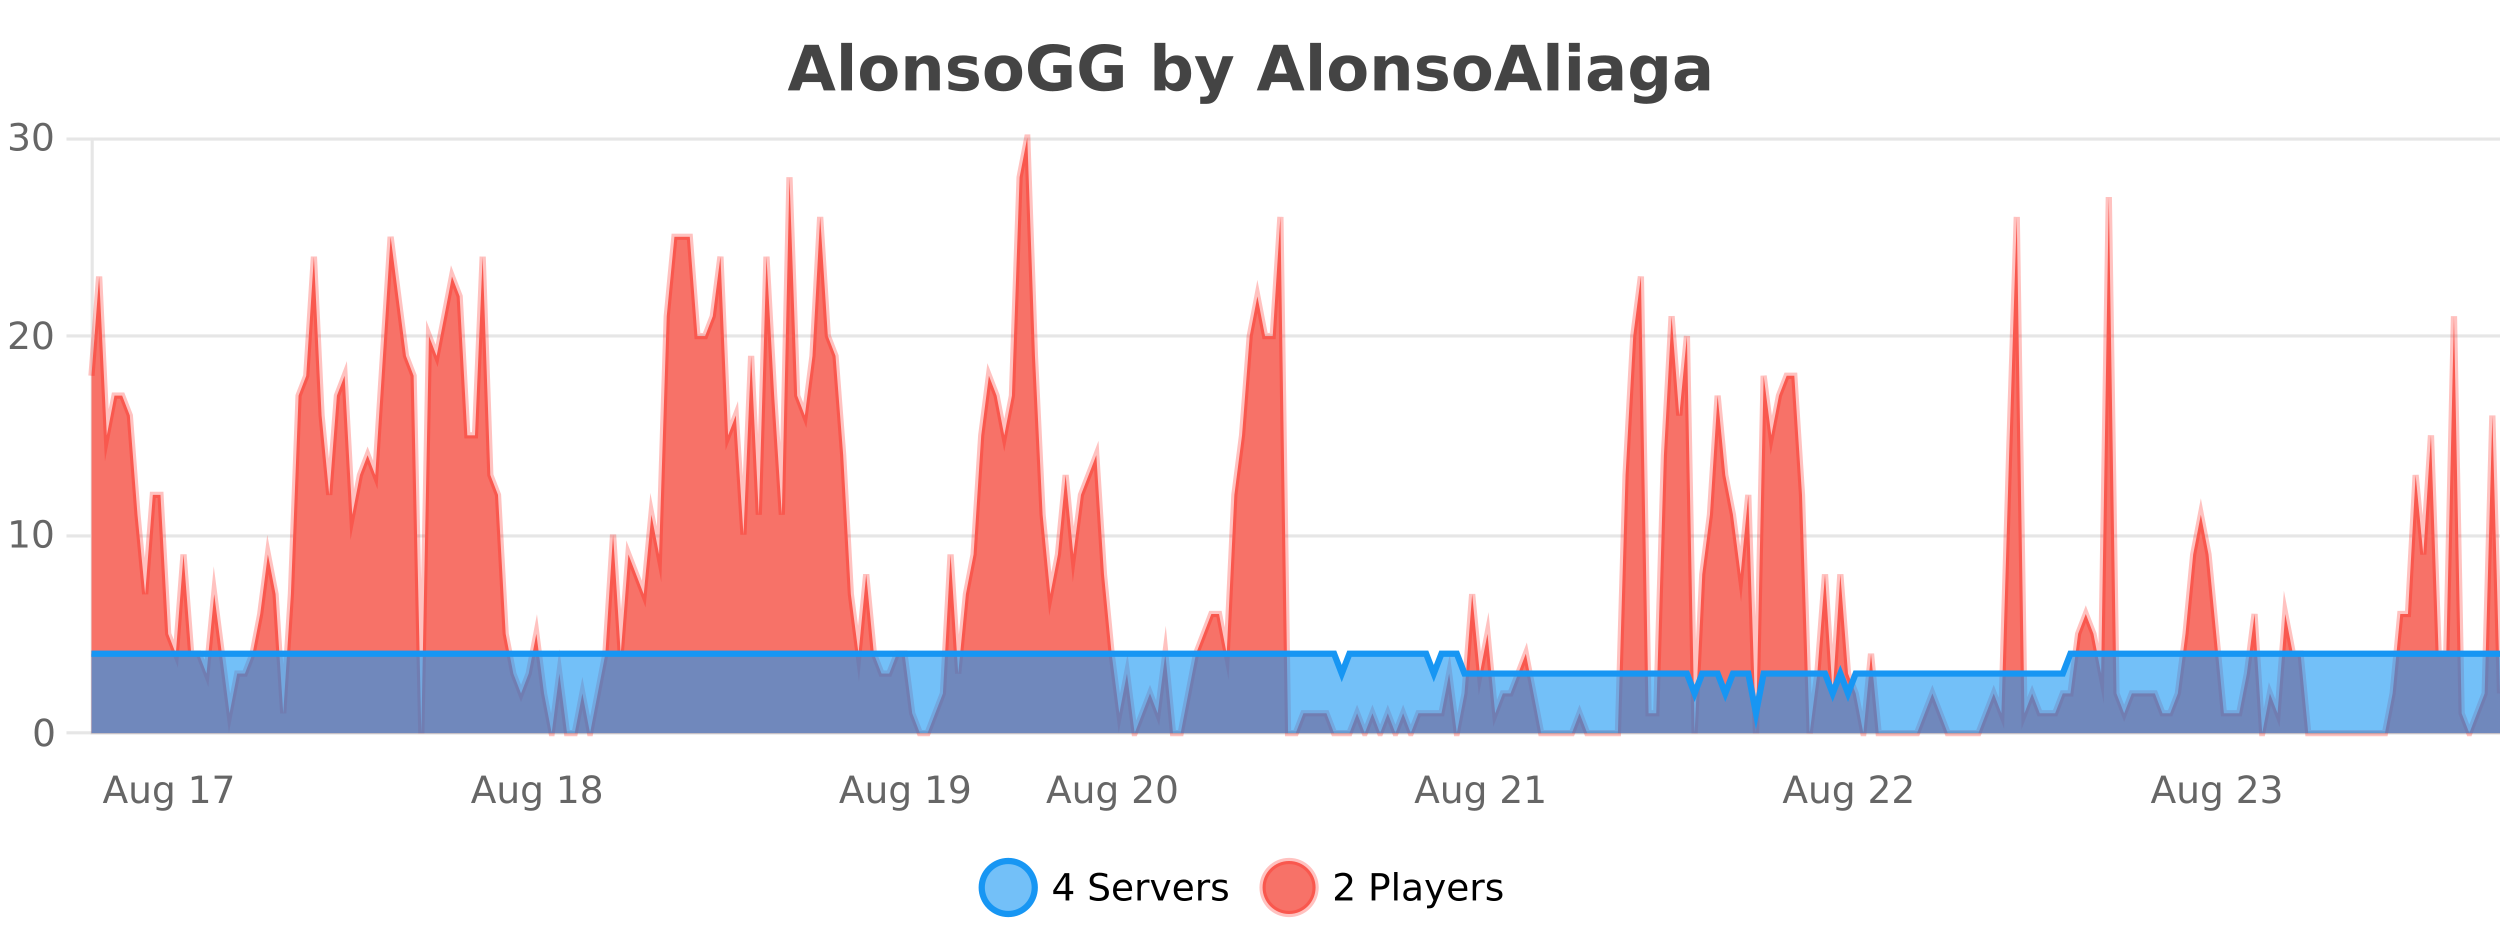 <?xml version="1.0" encoding="UTF-8"?>
<svg xmlns="http://www.w3.org/2000/svg" xmlns:xlink="http://www.w3.org/1999/xlink" width="800pt" height="300pt" viewBox="0 0 800 300" version="1.1">
<defs>
<clipPath id="clip1">
  <path d="M 285 263 L 360 263 L 360 300 L 285 300 Z M 285 263 "/>
</clipPath>
<clipPath id="clip2">
  <path d="M 375 263 L 450 263 L 450 300 L 375 300 Z M 375 263 "/>
</clipPath>
<clipPath id="clip3">
  <path d="M 29.27 44 L 800 44 L 800 234.602 L 29.27 234.602 Z M 29.27 44 "/>
</clipPath>
<clipPath id="clip4">
  <path d="M 28.27 43 L 800 43 L 800 235.602 L 28.27 235.602 Z M 28.27 43 "/>
</clipPath>
<clipPath id="clip5">
  <path d="M 29.27 209 L 800 209 L 800 234.602 L 29.27 234.602 Z M 29.27 209 "/>
</clipPath>
<clipPath id="clip6">
  <path d="M 28.27 180 L 800 180 L 800 235.602 L 28.27 235.602 Z M 28.27 180 "/>
</clipPath>
</defs>
<g id="surface247121">
<rect x="0" y="0" width="800" height="300" style="fill:rgb(100%,100%,100%);fill-opacity:1;stroke:none;"/>
<path style="fill:none;stroke-width:1;stroke-linecap:butt;stroke-linejoin:miter;stroke:rgb(0%,0%,0%);stroke-opacity:0.098;stroke-miterlimit:10;" d="M 30 234.5 L 800 234.5 "/>
<path style="fill:none;stroke-width:1;stroke-linecap:butt;stroke-linejoin:miter;stroke:rgb(0%,0%,0%);stroke-opacity:0.098;stroke-miterlimit:10;" d="M 21.27 234.5 L 29 234.5 "/>
<path style="fill:none;stroke-width:1;stroke-linecap:butt;stroke-linejoin:miter;stroke:rgb(0%,0%,0%);stroke-opacity:0.098;stroke-miterlimit:10;" d="M 30 171.5 L 800 171.5 "/>
<path style="fill:none;stroke-width:1;stroke-linecap:butt;stroke-linejoin:miter;stroke:rgb(0%,0%,0%);stroke-opacity:0.098;stroke-miterlimit:10;" d="M 21.27 171.5 L 29 171.5 "/>
<path style="fill:none;stroke-width:1;stroke-linecap:butt;stroke-linejoin:miter;stroke:rgb(0%,0%,0%);stroke-opacity:0.098;stroke-miterlimit:10;" d="M 30 107.5 L 800 107.5 "/>
<path style="fill:none;stroke-width:1;stroke-linecap:butt;stroke-linejoin:miter;stroke:rgb(0%,0%,0%);stroke-opacity:0.098;stroke-miterlimit:10;" d="M 21.27 107.5 L 29 107.5 "/>
<path style="fill:none;stroke-width:1;stroke-linecap:butt;stroke-linejoin:miter;stroke:rgb(0%,0%,0%);stroke-opacity:0.098;stroke-miterlimit:10;" d="M 30 44.5 L 800 44.5 "/>
<path style="fill:none;stroke-width:1;stroke-linecap:butt;stroke-linejoin:miter;stroke:rgb(0%,0%,0%);stroke-opacity:0.098;stroke-miterlimit:10;" d="M 21.27 44.5 L 29 44.5 "/>
<path style=" stroke:none;fill-rule:nonzero;fill:rgb(9.02%,58.824%,95.294%);fill-opacity:0.6;" d="M 331.121 284 C 331.121 288.688 327.324 292.484 322.637 292.484 C 317.953 292.484 314.152 288.688 314.152 284 C 314.152 279.312 317.953 275.516 322.637 275.516 C 327.324 275.516 331.121 279.312 331.121 284 Z M 331.121 284 "/>
<g clip-path="url(#clip1)" clip-rule="nonzero">
<path style="fill:none;stroke-width:2;stroke-linecap:butt;stroke-linejoin:miter;stroke:rgb(9.02%,58.824%,95.294%);stroke-opacity:1;stroke-miterlimit:10;" d="M 331.121 284 C 331.121 288.688 327.324 292.484 322.637 292.484 C 317.953 292.484 314.152 288.688 314.152 284 C 314.152 279.312 317.953 275.516 322.637 275.516 C 327.324 275.516 331.121 279.312 331.121 284 Z M 331.121 284 "/>
</g>
<path style=" stroke:none;fill-rule:nonzero;fill:rgb(0%,0%,0%);fill-opacity:1;" d="M 340.984 280.438 L 338 285.109 L 340.984 285.109 Z M 340.672 279.406 L 342.172 279.406 L 342.172 285.109 L 343.422 285.109 L 343.422 286.094 L 342.172 286.094 L 342.172 288.156 L 340.984 288.156 L 340.984 286.094 L 337.047 286.094 L 337.047 284.953 Z M 354.32 279.688 L 354.32 280.844 C 353.871 280.637 353.445 280.48 353.039 280.375 C 352.641 280.262 352.262 280.203 351.898 280.203 C 351.25 280.203 350.75 280.328 350.398 280.578 C 350.055 280.828 349.883 281.188 349.883 281.656 C 349.883 282.043 349.996 282.336 350.227 282.531 C 350.453 282.73 350.898 282.887 351.555 283 L 352.258 283.156 C 353.141 283.324 353.793 283.621 354.211 284.047 C 354.637 284.465 354.852 285.027 354.852 285.734 C 354.852 286.59 354.562 287.234 353.992 287.672 C 353.43 288.109 352.594 288.328 351.492 288.328 C 351.086 288.328 350.648 288.281 350.18 288.188 C 349.711 288.094 349.227 287.953 348.727 287.766 L 348.727 286.547 C 349.203 286.82 349.672 287.023 350.133 287.156 C 350.602 287.293 351.055 287.359 351.492 287.359 C 352.168 287.359 352.688 287.23 353.055 286.969 C 353.43 286.699 353.617 286.32 353.617 285.828 C 353.617 285.402 353.48 285.07 353.211 284.828 C 352.949 284.578 352.516 284.398 351.914 284.281 L 351.195 284.141 C 350.309 283.965 349.668 283.688 349.273 283.312 C 348.887 282.938 348.695 282.418 348.695 281.75 C 348.695 280.969 348.965 280.359 349.508 279.922 C 350.047 279.477 350.797 279.25 351.758 279.25 C 352.172 279.25 352.59 279.289 353.008 279.359 C 353.434 279.434 353.871 279.543 354.32 279.688 Z M 362.266 284.609 L 362.266 285.125 L 357.297 285.125 C 357.348 285.875 357.57 286.445 357.969 286.828 C 358.375 287.215 358.93 287.406 359.641 287.406 C 360.055 287.406 360.457 287.359 360.844 287.266 C 361.238 287.164 361.629 287.008 362.016 286.797 L 362.016 287.828 C 361.617 287.984 361.219 288.105 360.812 288.188 C 360.406 288.281 359.992 288.328 359.578 288.328 C 358.535 288.328 357.707 288.027 357.094 287.422 C 356.477 286.809 356.172 285.98 356.172 284.938 C 356.172 283.867 356.461 283.016 357.047 282.391 C 357.629 281.758 358.41 281.438 359.391 281.438 C 360.273 281.438 360.973 281.727 361.484 282.297 C 362.004 282.859 362.266 283.633 362.266 284.609 Z M 361.188 284.281 C 361.176 283.699 361.008 283.23 360.688 282.875 C 360.363 282.523 359.938 282.344 359.406 282.344 C 358.801 282.344 358.316 282.516 357.953 282.859 C 357.598 283.203 357.395 283.684 357.344 284.297 Z M 367.836 282.594 C 367.711 282.531 367.574 282.484 367.43 282.453 C 367.293 282.414 367.137 282.391 366.961 282.391 C 366.355 282.391 365.887 282.59 365.555 282.984 C 365.23 283.383 365.07 283.953 365.07 284.703 L 365.07 288.156 L 363.992 288.156 L 363.992 281.594 L 365.07 281.594 L 365.07 282.609 C 365.297 282.215 365.594 281.922 365.961 281.734 C 366.324 281.539 366.766 281.438 367.289 281.438 C 367.359 281.438 367.438 281.445 367.523 281.453 C 367.617 281.465 367.715 281.48 367.82 281.5 Z M 368.195 281.594 L 369.336 281.594 L 371.383 287.094 L 373.445 281.594 L 374.586 281.594 L 372.117 288.156 L 370.648 288.156 Z M 381.688 284.609 L 381.688 285.125 L 376.719 285.125 C 376.77 285.875 376.992 286.445 377.391 286.828 C 377.797 287.215 378.352 287.406 379.062 287.406 C 379.477 287.406 379.879 287.359 380.266 287.266 C 380.66 287.164 381.051 287.008 381.438 286.797 L 381.438 287.828 C 381.039 287.984 380.641 288.105 380.234 288.188 C 379.828 288.281 379.414 288.328 379 288.328 C 377.957 288.328 377.129 288.027 376.516 287.422 C 375.898 286.809 375.594 285.98 375.594 284.938 C 375.594 283.867 375.883 283.016 376.469 282.391 C 377.051 281.758 377.832 281.438 378.812 281.438 C 379.695 281.438 380.395 281.727 380.906 282.297 C 381.426 282.859 381.688 283.633 381.688 284.609 Z M 380.609 284.281 C 380.598 283.699 380.43 283.23 380.109 282.875 C 379.785 282.523 379.359 282.344 378.828 282.344 C 378.223 282.344 377.738 282.516 377.375 282.859 C 377.02 283.203 376.816 283.684 376.766 284.297 Z M 387.258 282.594 C 387.133 282.531 386.996 282.484 386.852 282.453 C 386.715 282.414 386.559 282.391 386.383 282.391 C 385.777 282.391 385.309 282.59 384.977 282.984 C 384.652 283.383 384.492 283.953 384.492 284.703 L 384.492 288.156 L 383.414 288.156 L 383.414 281.594 L 384.492 281.594 L 384.492 282.609 C 384.719 282.215 385.016 281.922 385.383 281.734 C 385.746 281.539 386.188 281.438 386.711 281.438 C 386.781 281.438 386.859 281.445 386.945 281.453 C 387.039 281.465 387.137 281.48 387.242 281.5 Z M 392.562 281.781 L 392.562 282.812 C 392.258 282.656 391.941 282.543 391.609 282.469 C 391.285 282.387 390.945 282.344 390.594 282.344 C 390.062 282.344 389.66 282.43 389.391 282.594 C 389.117 282.75 388.984 282.996 388.984 283.328 C 388.984 283.578 389.078 283.777 389.266 283.922 C 389.461 284.059 389.852 284.188 390.438 284.312 L 390.797 284.406 C 391.566 284.562 392.113 284.793 392.438 285.094 C 392.758 285.398 392.922 285.812 392.922 286.344 C 392.922 286.961 392.676 287.445 392.188 287.797 C 391.707 288.152 391.047 288.328 390.203 288.328 C 389.848 288.328 389.477 288.289 389.094 288.219 C 388.719 288.156 388.32 288.059 387.906 287.922 L 387.906 286.797 C 388.301 287.008 388.691 287.164 389.078 287.266 C 389.461 287.371 389.848 287.422 390.234 287.422 C 390.734 287.422 391.117 287.34 391.391 287.172 C 391.672 286.996 391.812 286.746 391.812 286.422 C 391.812 286.133 391.711 285.906 391.516 285.75 C 391.316 285.594 390.883 285.445 390.219 285.297 L 389.844 285.219 C 389.176 285.074 388.691 284.855 388.391 284.562 C 388.098 284.273 387.953 283.875 387.953 283.375 C 387.953 282.75 388.172 282.273 388.609 281.938 C 389.047 281.605 389.664 281.438 390.469 281.438 C 390.863 281.438 391.238 281.469 391.594 281.531 C 391.945 281.586 392.27 281.668 392.562 281.781 Z M 332.637 277.016 "/>
<path style=" stroke:none;fill-rule:nonzero;fill:rgb(96.863%,44.706%,40.784%);fill-opacity:1;" d="M 420.988 284 C 420.988 288.688 417.191 292.484 412.504 292.484 C 407.82 292.484 404.02 288.688 404.02 284 C 404.02 279.312 407.82 275.516 412.504 275.516 C 417.191 275.516 420.988 279.312 420.988 284 Z M 420.988 284 "/>
<g clip-path="url(#clip2)" clip-rule="nonzero">
<path style="fill:none;stroke-width:2;stroke-linecap:butt;stroke-linejoin:miter;stroke:rgb(100%,4.706%,0%);stroke-opacity:0.247;stroke-miterlimit:10;" d="M 420.988 284 C 420.988 288.688 417.191 292.484 412.504 292.484 C 407.82 292.484 404.02 288.688 404.02 284 C 404.02 279.312 407.82 275.516 412.504 275.516 C 417.191 275.516 420.988 279.312 420.988 284 Z M 420.988 284 "/>
</g>
<path style=" stroke:none;fill-rule:nonzero;fill:rgb(0%,0%,0%);fill-opacity:1;" d="M 428.617 287.156 L 432.758 287.156 L 432.758 288.156 L 427.195 288.156 L 427.195 287.156 C 427.641 286.699 428.25 286.078 429.023 285.297 C 429.805 284.508 430.293 283.996 430.492 283.766 C 430.875 283.352 431.141 282.996 431.289 282.703 C 431.445 282.402 431.523 282.109 431.523 281.828 C 431.523 281.359 431.355 280.98 431.023 280.688 C 430.699 280.398 430.277 280.25 429.758 280.25 C 429.383 280.25 428.984 280.312 428.57 280.438 C 428.164 280.562 427.727 280.762 427.258 281.031 L 427.258 279.828 C 427.734 279.641 428.18 279.5 428.586 279.406 C 429 279.305 429.383 279.25 429.727 279.25 C 430.633 279.25 431.355 279.48 431.898 279.938 C 432.438 280.387 432.711 280.992 432.711 281.75 C 432.711 282.105 432.641 282.445 432.508 282.766 C 432.371 283.09 432.125 283.469 431.773 283.906 C 431.668 284.023 431.355 284.352 430.836 284.891 C 430.312 285.434 429.574 286.188 428.617 287.156 Z M 440.125 280.375 L 440.125 283.672 L 441.609 283.672 C 442.16 283.672 442.586 283.531 442.891 283.25 C 443.191 282.961 443.344 282.547 443.344 282.016 C 443.344 281.496 443.191 281.094 442.891 280.812 C 442.586 280.523 442.16 280.375 441.609 280.375 Z M 438.938 279.406 L 441.609 279.406 C 442.598 279.406 443.344 279.633 443.844 280.078 C 444.344 280.516 444.594 281.164 444.594 282.016 C 444.594 282.883 444.344 283.539 443.844 283.984 C 443.344 284.422 442.598 284.641 441.609 284.641 L 440.125 284.641 L 440.125 288.156 L 438.938 288.156 Z M 446.129 279.031 L 447.207 279.031 L 447.207 288.156 L 446.129 288.156 Z M 452.445 284.859 C 451.578 284.859 450.977 284.961 450.633 285.156 C 450.297 285.355 450.133 285.695 450.133 286.172 C 450.133 286.559 450.258 286.867 450.508 287.094 C 450.766 287.312 451.109 287.422 451.539 287.422 C 452.141 287.422 452.621 287.215 452.977 286.797 C 453.34 286.371 453.523 285.805 453.523 285.094 L 453.523 284.859 Z M 454.602 284.406 L 454.602 288.156 L 453.523 288.156 L 453.523 287.156 C 453.273 287.555 452.965 287.852 452.602 288.047 C 452.234 288.234 451.789 288.328 451.258 288.328 C 450.578 288.328 450.043 288.141 449.648 287.766 C 449.25 287.383 449.055 286.875 449.055 286.25 C 449.055 285.512 449.297 284.953 449.789 284.578 C 450.289 284.203 451.027 284.016 452.008 284.016 L 453.523 284.016 L 453.523 283.906 C 453.523 283.406 453.355 283.023 453.023 282.75 C 452.699 282.48 452.246 282.344 451.664 282.344 C 451.289 282.344 450.918 282.391 450.555 282.484 C 450.199 282.578 449.859 282.715 449.539 282.891 L 449.539 281.891 C 449.934 281.734 450.312 281.621 450.68 281.547 C 451.055 281.477 451.418 281.438 451.773 281.438 C 452.719 281.438 453.43 281.684 453.898 282.172 C 454.367 282.664 454.602 283.406 454.602 284.406 Z M 459.551 288.766 C 459.246 289.547 458.949 290.055 458.66 290.297 C 458.367 290.535 457.98 290.656 457.504 290.656 L 456.645 290.656 L 456.645 289.75 L 457.27 289.75 C 457.57 289.75 457.801 289.676 457.957 289.531 C 458.121 289.395 458.305 289.066 458.504 288.547 L 458.707 288.047 L 456.051 281.594 L 457.191 281.594 L 459.238 286.719 L 461.301 281.594 L 462.441 281.594 Z M 469.543 284.609 L 469.543 285.125 L 464.574 285.125 C 464.625 285.875 464.848 286.445 465.246 286.828 C 465.652 287.215 466.207 287.406 466.918 287.406 C 467.332 287.406 467.734 287.359 468.121 287.266 C 468.516 287.164 468.906 287.008 469.293 286.797 L 469.293 287.828 C 468.895 287.984 468.496 288.105 468.09 288.188 C 467.684 288.281 467.27 288.328 466.855 288.328 C 465.812 288.328 464.984 288.027 464.371 287.422 C 463.754 286.809 463.449 285.98 463.449 284.938 C 463.449 283.867 463.738 283.016 464.324 282.391 C 464.906 281.758 465.688 281.438 466.668 281.438 C 467.551 281.438 468.25 281.727 468.762 282.297 C 469.281 282.859 469.543 283.633 469.543 284.609 Z M 468.465 284.281 C 468.453 283.699 468.285 283.23 467.965 282.875 C 467.641 282.523 467.215 282.344 466.684 282.344 C 466.078 282.344 465.594 282.516 465.23 282.859 C 464.875 283.203 464.672 283.684 464.621 284.297 Z M 475.113 282.594 C 474.988 282.531 474.852 282.484 474.707 282.453 C 474.57 282.414 474.414 282.391 474.238 282.391 C 473.633 282.391 473.164 282.59 472.832 282.984 C 472.508 283.383 472.348 283.953 472.348 284.703 L 472.348 288.156 L 471.27 288.156 L 471.27 281.594 L 472.348 281.594 L 472.348 282.609 C 472.574 282.215 472.871 281.922 473.238 281.734 C 473.602 281.539 474.043 281.438 474.566 281.438 C 474.637 281.438 474.715 281.445 474.801 281.453 C 474.895 281.465 474.992 281.48 475.098 281.5 Z M 480.422 281.781 L 480.422 282.812 C 480.117 282.656 479.801 282.543 479.469 282.469 C 479.145 282.387 478.805 282.344 478.453 282.344 C 477.922 282.344 477.52 282.43 477.25 282.594 C 476.977 282.75 476.844 282.996 476.844 283.328 C 476.844 283.578 476.938 283.777 477.125 283.922 C 477.32 284.059 477.711 284.188 478.297 284.312 L 478.656 284.406 C 479.426 284.562 479.973 284.793 480.297 285.094 C 480.617 285.398 480.781 285.812 480.781 286.344 C 480.781 286.961 480.535 287.445 480.047 287.797 C 479.566 288.152 478.906 288.328 478.062 288.328 C 477.707 288.328 477.336 288.289 476.953 288.219 C 476.578 288.156 476.18 288.059 475.766 287.922 L 475.766 286.797 C 476.16 287.008 476.551 287.164 476.938 287.266 C 477.32 287.371 477.707 287.422 478.094 287.422 C 478.594 287.422 478.977 287.34 479.25 287.172 C 479.531 286.996 479.672 286.746 479.672 286.422 C 479.672 286.133 479.57 285.906 479.375 285.75 C 479.176 285.594 478.742 285.445 478.078 285.297 L 477.703 285.219 C 477.035 285.074 476.551 284.855 476.25 284.562 C 475.957 284.273 475.812 283.875 475.812 283.375 C 475.812 282.75 476.031 282.273 476.469 281.938 C 476.906 281.605 477.523 281.438 478.328 281.438 C 478.723 281.438 479.098 281.469 479.453 281.531 C 479.805 281.586 480.129 281.668 480.422 281.781 Z M 422.504 277.016 "/>
<path style=" stroke:none;fill-rule:nonzero;fill:rgb(26.667%,26.667%,26.667%);fill-opacity:1;" d="M 262.688 26.266 L 256.812 26.266 L 255.875 28.922 L 252.094 28.922 L 257.5 14.344 L 261.984 14.344 L 267.375 28.922 L 263.609 28.922 Z M 257.75 23.562 L 261.734 23.562 L 259.75 17.766 Z M 269.164 13.719 L 272.648 13.719 L 272.648 28.922 L 269.164 28.922 Z M 281.227 20.219 C 280.445 20.219 279.852 20.5 279.445 21.062 C 279.039 21.617 278.836 22.418 278.836 23.469 C 278.836 24.512 279.039 25.312 279.445 25.875 C 279.852 26.43 280.445 26.703 281.227 26.703 C 281.984 26.703 282.562 26.43 282.961 25.875 C 283.367 25.312 283.57 24.512 283.57 23.469 C 283.57 22.418 283.367 21.617 282.961 21.062 C 282.562 20.5 281.984 20.219 281.227 20.219 Z M 281.227 17.719 C 283.102 17.719 284.562 18.23 285.617 19.25 C 286.68 20.262 287.211 21.668 287.211 23.469 C 287.211 25.262 286.68 26.668 285.617 27.688 C 284.562 28.699 283.102 29.203 281.227 29.203 C 279.328 29.203 277.852 28.699 276.789 27.688 C 275.727 26.668 275.195 25.262 275.195 23.469 C 275.195 21.668 275.727 20.262 276.789 19.25 C 277.852 18.23 279.328 17.719 281.227 17.719 Z M 300.746 22.266 L 300.746 28.922 L 297.23 28.922 L 297.23 23.828 C 297.23 22.883 297.207 22.23 297.168 21.875 C 297.125 21.512 297.051 21.246 296.949 21.078 C 296.812 20.852 296.625 20.672 296.387 20.547 C 296.156 20.422 295.891 20.359 295.59 20.359 C 294.859 20.359 294.285 20.641 293.871 21.203 C 293.453 21.766 293.246 22.547 293.246 23.547 L 293.246 28.922 L 289.762 28.922 L 289.762 17.984 L 293.246 17.984 L 293.246 19.578 C 293.777 18.945 294.34 18.477 294.934 18.172 C 295.527 17.871 296.176 17.719 296.887 17.719 C 298.156 17.719 299.113 18.109 299.762 18.891 C 300.418 19.664 300.746 20.789 300.746 22.266 Z M 312.531 18.328 L 312.531 20.984 C 311.789 20.672 311.07 20.438 310.375 20.281 C 309.676 20.125 309.016 20.047 308.391 20.047 C 307.734 20.047 307.242 20.133 306.922 20.297 C 306.598 20.465 306.438 20.719 306.438 21.062 C 306.438 21.344 306.555 21.559 306.797 21.703 C 307.047 21.852 307.484 21.961 308.109 22.031 L 308.734 22.125 C 310.523 22.355 311.727 22.73 312.344 23.25 C 312.957 23.773 313.266 24.59 313.266 25.703 C 313.266 26.871 312.832 27.746 311.969 28.328 C 311.113 28.914 309.836 29.203 308.141 29.203 C 307.41 29.203 306.66 29.145 305.891 29.031 C 305.117 28.918 304.328 28.746 303.516 28.516 L 303.516 25.859 C 304.211 26.203 304.926 26.461 305.656 26.625 C 306.383 26.793 307.129 26.875 307.891 26.875 C 308.578 26.875 309.094 26.781 309.438 26.594 C 309.781 26.406 309.953 26.125 309.953 25.75 C 309.953 25.438 309.832 25.211 309.594 25.062 C 309.352 24.906 308.879 24.789 308.172 24.703 L 307.562 24.625 C 306 24.43 304.906 24.07 304.281 23.547 C 303.656 23.016 303.344 22.215 303.344 21.141 C 303.344 19.984 303.738 19.125 304.531 18.562 C 305.332 18 306.551 17.719 308.188 17.719 C 308.832 17.719 309.508 17.773 310.219 17.875 C 310.926 17.969 311.695 18.121 312.531 18.328 Z M 321.109 20.219 C 320.328 20.219 319.734 20.5 319.328 21.062 C 318.922 21.617 318.719 22.418 318.719 23.469 C 318.719 24.512 318.922 25.312 319.328 25.875 C 319.734 26.43 320.328 26.703 321.109 26.703 C 321.867 26.703 322.445 26.43 322.844 25.875 C 323.25 25.312 323.453 24.512 323.453 23.469 C 323.453 22.418 323.25 21.617 322.844 21.062 C 322.445 20.5 321.867 20.219 321.109 20.219 Z M 321.109 17.719 C 322.984 17.719 324.445 18.23 325.5 19.25 C 326.562 20.262 327.094 21.668 327.094 23.469 C 327.094 25.262 326.562 26.668 325.5 27.688 C 324.445 28.699 322.984 29.203 321.109 29.203 C 319.211 29.203 317.734 28.699 316.672 27.688 C 315.609 26.668 315.078 25.262 315.078 23.469 C 315.078 21.668 315.609 20.262 316.672 19.25 C 317.734 18.23 319.211 17.719 321.109 17.719 Z M 342.895 27.844 C 341.957 28.293 340.98 28.633 339.973 28.859 C 338.973 29.086 337.93 29.203 336.848 29.203 C 334.418 29.203 332.496 28.527 331.082 27.172 C 329.664 25.809 328.957 23.965 328.957 21.641 C 328.957 19.297 329.676 17.453 331.113 16.109 C 332.559 14.758 334.543 14.078 337.066 14.078 C 338.035 14.078 338.961 14.172 339.848 14.359 C 340.73 14.539 341.57 14.805 342.363 15.156 L 342.363 18.172 C 341.551 17.715 340.738 17.371 339.926 17.141 C 339.121 16.914 338.32 16.797 337.52 16.797 C 336.02 16.797 334.863 17.219 334.051 18.062 C 333.246 18.898 332.848 20.09 332.848 21.641 C 332.848 23.184 333.238 24.375 334.02 25.219 C 334.801 26.062 335.91 26.484 337.348 26.484 C 337.73 26.484 338.09 26.461 338.426 26.406 C 338.77 26.355 339.07 26.277 339.332 26.172 L 339.332 23.344 L 337.035 23.344 L 337.035 20.828 L 342.895 20.828 Z M 359.312 27.844 C 358.375 28.293 357.398 28.633 356.391 28.859 C 355.391 29.086 354.348 29.203 353.266 29.203 C 350.836 29.203 348.914 28.527 347.5 27.172 C 346.082 25.809 345.375 23.965 345.375 21.641 C 345.375 19.297 346.094 17.453 347.531 16.109 C 348.977 14.758 350.961 14.078 353.484 14.078 C 354.453 14.078 355.379 14.172 356.266 14.359 C 357.148 14.539 357.988 14.805 358.781 15.156 L 358.781 18.172 C 357.969 17.715 357.156 17.371 356.344 17.141 C 355.539 16.914 354.738 16.797 353.938 16.797 C 352.438 16.797 351.281 17.219 350.469 18.062 C 349.664 18.898 349.266 20.09 349.266 21.641 C 349.266 23.184 349.656 24.375 350.438 25.219 C 351.219 26.062 352.328 26.484 353.766 26.484 C 354.148 26.484 354.508 26.461 354.844 26.406 C 355.188 26.355 355.488 26.277 355.75 26.172 L 355.75 23.344 L 353.453 23.344 L 353.453 20.828 L 359.312 20.828 Z M 375.25 26.672 C 376 26.672 376.57 26.402 376.969 25.859 C 377.363 25.309 377.562 24.512 377.562 23.469 C 377.562 22.43 377.363 21.637 376.969 21.094 C 376.57 20.543 376 20.266 375.25 20.266 C 374.5 20.266 373.922 20.543 373.516 21.094 C 373.117 21.637 372.922 22.43 372.922 23.469 C 372.922 24.5 373.117 25.293 373.516 25.844 C 373.922 26.398 374.5 26.672 375.25 26.672 Z M 372.922 19.578 C 373.41 18.945 373.945 18.477 374.531 18.172 C 375.113 17.871 375.785 17.719 376.547 17.719 C 377.898 17.719 379.008 18.258 379.875 19.328 C 380.738 20.402 381.172 21.781 381.172 23.469 C 381.172 25.148 380.738 26.523 379.875 27.594 C 379.008 28.668 377.898 29.203 376.547 29.203 C 375.785 29.203 375.113 29.051 374.531 28.75 C 373.945 28.449 373.41 27.98 372.922 27.344 L 372.922 28.922 L 369.438 28.922 L 369.438 13.719 L 372.922 13.719 Z M 382.32 17.984 L 385.805 17.984 L 388.758 25.406 L 391.258 17.984 L 394.742 17.984 L 390.148 29.953 C 389.688 31.172 389.148 32.02 388.523 32.5 C 387.906 32.988 387.102 33.234 386.102 33.234 L 384.07 33.234 L 384.07 30.938 L 385.164 30.938 C 385.758 30.938 386.188 30.844 386.461 30.656 C 386.73 30.469 386.938 30.129 387.086 29.641 L 387.195 29.344 Z M 412.758 26.266 L 406.883 26.266 L 405.945 28.922 L 402.164 28.922 L 407.57 14.344 L 412.055 14.344 L 417.445 28.922 L 413.68 28.922 Z M 407.82 23.562 L 411.805 23.562 L 409.82 17.766 Z M 419.234 13.719 L 422.719 13.719 L 422.719 28.922 L 419.234 28.922 Z M 431.293 20.219 C 430.512 20.219 429.918 20.5 429.512 21.062 C 429.105 21.617 428.902 22.418 428.902 23.469 C 428.902 24.512 429.105 25.312 429.512 25.875 C 429.918 26.43 430.512 26.703 431.293 26.703 C 432.051 26.703 432.629 26.43 433.027 25.875 C 433.434 25.312 433.637 24.512 433.637 23.469 C 433.637 22.418 433.434 21.617 433.027 21.062 C 432.629 20.5 432.051 20.219 431.293 20.219 Z M 431.293 17.719 C 433.168 17.719 434.629 18.23 435.684 19.25 C 436.746 20.262 437.277 21.668 437.277 23.469 C 437.277 25.262 436.746 26.668 435.684 27.688 C 434.629 28.699 433.168 29.203 431.293 29.203 C 429.395 29.203 427.918 28.699 426.855 27.688 C 425.793 26.668 425.262 25.262 425.262 23.469 C 425.262 21.668 425.793 20.262 426.855 19.25 C 427.918 18.23 429.395 17.719 431.293 17.719 Z M 450.812 22.266 L 450.812 28.922 L 447.297 28.922 L 447.297 23.828 C 447.297 22.883 447.273 22.23 447.234 21.875 C 447.191 21.512 447.117 21.246 447.016 21.078 C 446.879 20.852 446.691 20.672 446.453 20.547 C 446.223 20.422 445.957 20.359 445.656 20.359 C 444.926 20.359 444.352 20.641 443.938 21.203 C 443.52 21.766 443.312 22.547 443.312 23.547 L 443.312 28.922 L 439.828 28.922 L 439.828 17.984 L 443.312 17.984 L 443.312 19.578 C 443.844 18.945 444.406 18.477 445 18.172 C 445.594 17.871 446.242 17.719 446.953 17.719 C 448.223 17.719 449.18 18.109 449.828 18.891 C 450.484 19.664 450.812 20.789 450.812 22.266 Z M 462.602 18.328 L 462.602 20.984 C 461.859 20.672 461.141 20.438 460.445 20.281 C 459.746 20.125 459.086 20.047 458.461 20.047 C 457.805 20.047 457.312 20.133 456.992 20.297 C 456.668 20.465 456.508 20.719 456.508 21.062 C 456.508 21.344 456.625 21.559 456.867 21.703 C 457.117 21.852 457.555 21.961 458.18 22.031 L 458.805 22.125 C 460.594 22.355 461.797 22.73 462.414 23.25 C 463.027 23.773 463.336 24.59 463.336 25.703 C 463.336 26.871 462.902 27.746 462.039 28.328 C 461.184 28.914 459.906 29.203 458.211 29.203 C 457.48 29.203 456.73 29.145 455.961 29.031 C 455.188 28.918 454.398 28.746 453.586 28.516 L 453.586 25.859 C 454.281 26.203 454.996 26.461 455.727 26.625 C 456.453 26.793 457.199 26.875 457.961 26.875 C 458.648 26.875 459.164 26.781 459.508 26.594 C 459.852 26.406 460.023 26.125 460.023 25.75 C 460.023 25.438 459.902 25.211 459.664 25.062 C 459.422 24.906 458.949 24.789 458.242 24.703 L 457.633 24.625 C 456.07 24.43 454.977 24.07 454.352 23.547 C 453.727 23.016 453.414 22.215 453.414 21.141 C 453.414 19.984 453.809 19.125 454.602 18.562 C 455.402 18 456.621 17.719 458.258 17.719 C 458.902 17.719 459.578 17.773 460.289 17.875 C 460.996 17.969 461.766 18.121 462.602 18.328 Z M 471.176 20.219 C 470.395 20.219 469.801 20.5 469.395 21.062 C 468.988 21.617 468.785 22.418 468.785 23.469 C 468.785 24.512 468.988 25.312 469.395 25.875 C 469.801 26.43 470.395 26.703 471.176 26.703 C 471.934 26.703 472.512 26.43 472.91 25.875 C 473.316 25.312 473.52 24.512 473.52 23.469 C 473.52 22.418 473.316 21.617 472.91 21.062 C 472.512 20.5 471.934 20.219 471.176 20.219 Z M 471.176 17.719 C 473.051 17.719 474.512 18.23 475.566 19.25 C 476.629 20.262 477.16 21.668 477.16 23.469 C 477.16 25.262 476.629 26.668 475.566 27.688 C 474.512 28.699 473.051 29.203 471.176 29.203 C 469.277 29.203 467.801 28.699 466.738 27.688 C 465.676 26.668 465.145 25.262 465.145 23.469 C 465.145 21.668 465.676 20.262 466.738 19.25 C 467.801 18.23 469.277 17.719 471.176 17.719 Z M 488.711 26.266 L 482.836 26.266 L 481.898 28.922 L 478.117 28.922 L 483.523 14.344 L 488.008 14.344 L 493.398 28.922 L 489.633 28.922 Z M 483.773 23.562 L 487.758 23.562 L 485.773 17.766 Z M 495.191 13.719 L 498.676 13.719 L 498.676 28.922 L 495.191 28.922 Z M 502.047 17.984 L 505.531 17.984 L 505.531 28.922 L 502.047 28.922 Z M 502.047 13.719 L 505.531 13.719 L 505.531 16.578 L 502.047 16.578 Z M 513.793 24 C 513.062 24 512.516 24.125 512.152 24.375 C 511.785 24.617 511.605 24.98 511.605 25.469 C 511.605 25.906 511.75 26.25 512.043 26.5 C 512.344 26.75 512.754 26.875 513.277 26.875 C 513.934 26.875 514.484 26.641 514.934 26.172 C 515.391 25.703 515.621 25.117 515.621 24.406 L 515.621 24 Z M 519.137 22.688 L 519.137 28.922 L 515.621 28.922 L 515.621 27.297 C 515.152 27.965 514.621 28.449 514.027 28.75 C 513.441 29.051 512.73 29.203 511.887 29.203 C 510.762 29.203 509.844 28.875 509.137 28.219 C 508.426 27.555 508.074 26.695 508.074 25.641 C 508.074 24.359 508.512 23.422 509.387 22.828 C 510.27 22.227 511.66 21.922 513.559 21.922 L 515.621 21.922 L 515.621 21.641 C 515.621 21.09 515.402 20.688 514.965 20.438 C 514.527 20.18 513.844 20.047 512.918 20.047 C 512.168 20.047 511.469 20.125 510.824 20.281 C 510.176 20.43 509.578 20.648 509.027 20.938 L 509.027 18.281 C 509.777 18.094 510.527 17.953 511.277 17.859 C 512.035 17.766 512.797 17.719 513.559 17.719 C 515.527 17.719 516.949 18.109 517.824 18.891 C 518.699 19.664 519.137 20.93 519.137 22.688 Z M 529.836 27.062 C 529.355 27.699 528.824 28.168 528.242 28.469 C 527.656 28.773 526.984 28.922 526.227 28.922 C 524.891 28.922 523.789 28.398 522.914 27.344 C 522.047 26.293 521.617 24.953 521.617 23.328 C 521.617 21.695 522.047 20.355 522.914 19.312 C 523.789 18.262 524.891 17.734 526.227 17.734 C 526.984 17.734 527.656 17.887 528.242 18.188 C 528.824 18.492 529.355 18.965 529.836 19.609 L 529.836 17.984 L 533.352 17.984 L 533.352 27.812 C 533.352 29.57 532.793 30.914 531.68 31.844 C 530.574 32.77 528.965 33.234 526.852 33.234 C 526.172 33.234 525.512 33.18 524.867 33.078 C 524.23 32.973 523.59 32.816 522.945 32.609 L 522.945 29.875 C 523.559 30.227 524.156 30.488 524.742 30.656 C 525.324 30.832 525.914 30.922 526.508 30.922 C 527.652 30.922 528.492 30.672 529.023 30.172 C 529.562 29.672 529.836 28.887 529.836 27.812 Z M 527.523 20.266 C 526.805 20.266 526.242 20.531 525.836 21.062 C 525.43 21.594 525.227 22.352 525.227 23.328 C 525.227 24.328 525.418 25.09 525.805 25.609 C 526.199 26.121 526.773 26.375 527.523 26.375 C 528.25 26.375 528.82 26.109 529.227 25.578 C 529.633 25.047 529.836 24.297 529.836 23.328 C 529.836 22.352 529.633 21.594 529.227 21.062 C 528.82 20.531 528.25 20.266 527.523 20.266 Z M 541.605 24 C 540.875 24 540.328 24.125 539.965 24.375 C 539.598 24.617 539.418 24.98 539.418 25.469 C 539.418 25.906 539.562 26.25 539.855 26.5 C 540.156 26.75 540.566 26.875 541.09 26.875 C 541.746 26.875 542.297 26.641 542.746 26.172 C 543.203 25.703 543.434 25.117 543.434 24.406 L 543.434 24 Z M 546.949 22.688 L 546.949 28.922 L 543.434 28.922 L 543.434 27.297 C 542.965 27.965 542.434 28.449 541.84 28.75 C 541.254 29.051 540.543 29.203 539.699 29.203 C 538.574 29.203 537.656 28.875 536.949 28.219 C 536.238 27.555 535.887 26.695 535.887 25.641 C 535.887 24.359 536.324 23.422 537.199 22.828 C 538.082 22.227 539.473 21.922 541.371 21.922 L 543.434 21.922 L 543.434 21.641 C 543.434 21.09 543.215 20.688 542.777 20.438 C 542.34 20.18 541.656 20.047 540.73 20.047 C 539.98 20.047 539.281 20.125 538.637 20.281 C 537.988 20.43 537.391 20.648 536.84 20.938 L 536.84 18.281 C 537.59 18.094 538.34 17.953 539.09 17.859 C 539.848 17.766 540.609 17.719 541.371 17.719 C 543.34 17.719 544.762 18.109 545.637 18.891 C 546.512 19.664 546.949 20.93 546.949 22.688 Z M 252 10.359 "/>
<path style="fill:none;stroke-width:1;stroke-linecap:butt;stroke-linejoin:miter;stroke:rgb(0%,0%,0%);stroke-opacity:0.098;stroke-miterlimit:10;" d="M 29 234.5 L 801 234.5 "/>
<path style=" stroke:none;fill-rule:nonzero;fill:rgb(40%,40%,40%);fill-opacity:1;" d="M 36.926 249.375 L 35.316 253.719 L 38.535 253.719 Z M 36.254 248.203 L 37.598 248.203 L 40.926 256.953 L 39.691 256.953 L 38.895 254.703 L 34.957 254.703 L 34.16 256.953 L 32.91 256.953 Z M 42.039 254.359 L 42.039 250.391 L 43.117 250.391 L 43.117 254.328 C 43.117 254.945 43.234 255.406 43.477 255.719 C 43.727 256.031 44.09 256.188 44.57 256.188 C 45.152 256.188 45.609 256.008 45.945 255.641 C 46.289 255.266 46.461 254.758 46.461 254.109 L 46.461 250.391 L 47.539 250.391 L 47.539 256.953 L 46.461 256.953 L 46.461 255.938 C 46.199 256.344 45.898 256.648 45.555 256.844 C 45.211 257.031 44.809 257.125 44.352 257.125 C 43.59 257.125 43.012 256.891 42.617 256.422 C 42.23 255.953 42.039 255.266 42.039 254.359 Z M 44.758 250.234 Z M 54.086 253.594 C 54.086 252.812 53.922 252.211 53.602 251.781 C 53.277 251.355 52.824 251.141 52.242 251.141 C 51.668 251.141 51.219 251.355 50.898 251.781 C 50.574 252.211 50.414 252.812 50.414 253.594 C 50.414 254.375 50.574 254.98 50.898 255.406 C 51.219 255.836 51.668 256.047 52.242 256.047 C 52.824 256.047 53.277 255.836 53.602 255.406 C 53.922 254.98 54.086 254.375 54.086 253.594 Z M 55.164 256.141 C 55.164 257.254 54.914 258.082 54.414 258.625 C 53.922 259.176 53.164 259.453 52.133 259.453 C 51.758 259.453 51.398 259.422 51.055 259.359 C 50.719 259.305 50.398 259.223 50.086 259.109 L 50.086 258.062 C 50.398 258.227 50.711 258.352 51.023 258.438 C 51.336 258.52 51.648 258.562 51.961 258.562 C 52.668 258.562 53.199 258.375 53.555 258 C 53.906 257.633 54.086 257.078 54.086 256.328 L 54.086 255.797 C 53.855 256.184 53.57 256.477 53.227 256.672 C 52.883 256.859 52.465 256.953 51.977 256.953 C 51.172 256.953 50.523 256.648 50.023 256.031 C 49.531 255.418 49.289 254.605 49.289 253.594 C 49.289 252.586 49.531 251.773 50.023 251.156 C 50.523 250.543 51.172 250.234 51.977 250.234 C 52.465 250.234 52.883 250.336 53.227 250.531 C 53.57 250.719 53.855 251.008 54.086 251.391 L 54.086 250.391 L 55.164 250.391 Z M 61.547 255.953 L 63.484 255.953 L 63.484 249.281 L 61.375 249.703 L 61.375 248.625 L 63.469 248.203 L 64.656 248.203 L 64.656 255.953 L 66.594 255.953 L 66.594 256.953 L 61.547 256.953 Z M 68.68 248.203 L 74.305 248.203 L 74.305 248.703 L 71.133 256.953 L 69.898 256.953 L 72.883 249.203 L 68.68 249.203 Z M 32.816 245.816 "/>
<path style=" stroke:none;fill-rule:nonzero;fill:rgb(40%,40%,40%);fill-opacity:1;" d="M 154.742 249.375 L 153.133 253.719 L 156.352 253.719 Z M 154.07 248.203 L 155.414 248.203 L 158.742 256.953 L 157.508 256.953 L 156.711 254.703 L 152.773 254.703 L 151.977 256.953 L 150.727 256.953 Z M 159.859 254.359 L 159.859 250.391 L 160.938 250.391 L 160.938 254.328 C 160.938 254.945 161.055 255.406 161.297 255.719 C 161.547 256.031 161.91 256.188 162.391 256.188 C 162.973 256.188 163.43 256.008 163.766 255.641 C 164.109 255.266 164.281 254.758 164.281 254.109 L 164.281 250.391 L 165.359 250.391 L 165.359 256.953 L 164.281 256.953 L 164.281 255.938 C 164.02 256.344 163.719 256.648 163.375 256.844 C 163.031 257.031 162.629 257.125 162.172 257.125 C 161.41 257.125 160.832 256.891 160.438 256.422 C 160.051 255.953 159.859 255.266 159.859 254.359 Z M 162.578 250.234 Z M 171.898 253.594 C 171.898 252.812 171.734 252.211 171.414 251.781 C 171.09 251.355 170.637 251.141 170.055 251.141 C 169.48 251.141 169.031 251.355 168.711 251.781 C 168.387 252.211 168.227 252.812 168.227 253.594 C 168.227 254.375 168.387 254.98 168.711 255.406 C 169.031 255.836 169.48 256.047 170.055 256.047 C 170.637 256.047 171.09 255.836 171.414 255.406 C 171.734 254.98 171.898 254.375 171.898 253.594 Z M 172.977 256.141 C 172.977 257.254 172.727 258.082 172.227 258.625 C 171.734 259.176 170.977 259.453 169.945 259.453 C 169.57 259.453 169.211 259.422 168.867 259.359 C 168.531 259.305 168.211 259.223 167.898 259.109 L 167.898 258.062 C 168.211 258.227 168.523 258.352 168.836 258.438 C 169.148 258.52 169.461 258.562 169.773 258.562 C 170.48 258.562 171.012 258.375 171.367 258 C 171.719 257.633 171.898 257.078 171.898 256.328 L 171.898 255.797 C 171.668 256.184 171.383 256.477 171.039 256.672 C 170.695 256.859 170.277 256.953 169.789 256.953 C 168.984 256.953 168.336 256.648 167.836 256.031 C 167.344 255.418 167.102 254.605 167.102 253.594 C 167.102 252.586 167.344 251.773 167.836 251.156 C 168.336 250.543 168.984 250.234 169.789 250.234 C 170.277 250.234 170.695 250.336 171.039 250.531 C 171.383 250.719 171.668 251.008 171.898 251.391 L 171.898 250.391 L 172.977 250.391 Z M 179.363 255.953 L 181.301 255.953 L 181.301 249.281 L 179.191 249.703 L 179.191 248.625 L 181.285 248.203 L 182.473 248.203 L 182.473 255.953 L 184.41 255.953 L 184.41 256.953 L 179.363 256.953 Z M 189.328 252.797 C 188.766 252.797 188.32 252.949 188 253.25 C 187.676 253.555 187.516 253.965 187.516 254.484 C 187.516 255.016 187.676 255.434 188 255.734 C 188.32 256.039 188.766 256.188 189.328 256.188 C 189.891 256.188 190.332 256.039 190.656 255.734 C 190.977 255.434 191.141 255.016 191.141 254.484 C 191.141 253.965 190.977 253.555 190.656 253.25 C 190.344 252.949 189.898 252.797 189.328 252.797 Z M 188.141 252.297 C 187.641 252.172 187.242 251.938 186.953 251.594 C 186.672 251.242 186.531 250.812 186.531 250.312 C 186.531 249.617 186.781 249.062 187.281 248.656 C 187.781 248.25 188.461 248.047 189.328 248.047 C 190.203 248.047 190.883 248.25 191.375 248.656 C 191.875 249.062 192.125 249.617 192.125 250.312 C 192.125 250.812 191.984 251.242 191.703 251.594 C 191.422 251.938 191.023 252.172 190.516 252.297 C 191.086 252.434 191.531 252.695 191.844 253.078 C 192.164 253.465 192.328 253.934 192.328 254.484 C 192.328 255.34 192.066 255.996 191.547 256.453 C 191.035 256.902 190.297 257.125 189.328 257.125 C 188.367 257.125 187.629 256.902 187.109 256.453 C 186.586 255.996 186.328 255.34 186.328 254.484 C 186.328 253.934 186.488 253.465 186.812 253.078 C 187.133 252.695 187.578 252.434 188.141 252.297 Z M 187.719 250.422 C 187.719 250.883 187.859 251.234 188.141 251.484 C 188.422 251.734 188.816 251.859 189.328 251.859 C 189.836 251.859 190.234 251.734 190.516 251.484 C 190.805 251.234 190.953 250.883 190.953 250.422 C 190.953 249.977 190.805 249.625 190.516 249.375 C 190.234 249.117 189.836 248.984 189.328 248.984 C 188.816 248.984 188.422 249.117 188.141 249.375 C 187.859 249.625 187.719 249.977 187.719 250.422 Z M 150.633 245.816 "/>
<path style=" stroke:none;fill-rule:nonzero;fill:rgb(40%,40%,40%);fill-opacity:1;" d="M 272.562 249.375 L 270.953 253.719 L 274.172 253.719 Z M 271.891 248.203 L 273.234 248.203 L 276.562 256.953 L 275.328 256.953 L 274.531 254.703 L 270.594 254.703 L 269.797 256.953 L 268.547 256.953 Z M 277.68 254.359 L 277.68 250.391 L 278.758 250.391 L 278.758 254.328 C 278.758 254.945 278.875 255.406 279.117 255.719 C 279.367 256.031 279.73 256.188 280.211 256.188 C 280.793 256.188 281.25 256.008 281.586 255.641 C 281.93 255.266 282.102 254.758 282.102 254.109 L 282.102 250.391 L 283.18 250.391 L 283.18 256.953 L 282.102 256.953 L 282.102 255.938 C 281.84 256.344 281.539 256.648 281.195 256.844 C 280.852 257.031 280.449 257.125 279.992 257.125 C 279.23 257.125 278.652 256.891 278.258 256.422 C 277.871 255.953 277.68 255.266 277.68 254.359 Z M 280.398 250.234 Z M 289.719 253.594 C 289.719 252.812 289.555 252.211 289.234 251.781 C 288.91 251.355 288.457 251.141 287.875 251.141 C 287.301 251.141 286.852 251.355 286.531 251.781 C 286.207 252.211 286.047 252.812 286.047 253.594 C 286.047 254.375 286.207 254.98 286.531 255.406 C 286.852 255.836 287.301 256.047 287.875 256.047 C 288.457 256.047 288.91 255.836 289.234 255.406 C 289.555 254.98 289.719 254.375 289.719 253.594 Z M 290.797 256.141 C 290.797 257.254 290.547 258.082 290.047 258.625 C 289.555 259.176 288.797 259.453 287.766 259.453 C 287.391 259.453 287.031 259.422 286.688 259.359 C 286.352 259.305 286.031 259.223 285.719 259.109 L 285.719 258.062 C 286.031 258.227 286.344 258.352 286.656 258.438 C 286.969 258.52 287.281 258.562 287.594 258.562 C 288.301 258.562 288.832 258.375 289.188 258 C 289.539 257.633 289.719 257.078 289.719 256.328 L 289.719 255.797 C 289.488 256.184 289.203 256.477 288.859 256.672 C 288.516 256.859 288.098 256.953 287.609 256.953 C 286.805 256.953 286.156 256.648 285.656 256.031 C 285.164 255.418 284.922 254.605 284.922 253.594 C 284.922 252.586 285.164 251.773 285.656 251.156 C 286.156 250.543 286.805 250.234 287.609 250.234 C 288.098 250.234 288.516 250.336 288.859 250.531 C 289.203 250.719 289.488 251.008 289.719 251.391 L 289.719 250.391 L 290.797 250.391 Z M 297.184 255.953 L 299.121 255.953 L 299.121 249.281 L 297.012 249.703 L 297.012 248.625 L 299.105 248.203 L 300.293 248.203 L 300.293 255.953 L 302.23 255.953 L 302.23 256.953 L 297.184 256.953 Z M 304.648 256.766 L 304.648 255.688 C 304.949 255.836 305.25 255.945 305.555 256.016 C 305.855 256.09 306.156 256.125 306.461 256.125 C 307.242 256.125 307.836 255.867 308.242 255.344 C 308.656 254.812 308.891 254.012 308.945 252.938 C 308.727 253.281 308.438 253.543 308.086 253.719 C 307.742 253.898 307.355 253.984 306.93 253.984 C 306.055 253.984 305.359 253.727 304.852 253.203 C 304.34 252.672 304.086 251.945 304.086 251.016 C 304.086 250.121 304.352 249.402 304.883 248.859 C 305.414 248.32 306.121 248.047 307.008 248.047 C 308.016 248.047 308.789 248.438 309.32 249.219 C 309.859 249.992 310.133 251.117 310.133 252.594 C 310.133 253.969 309.805 255.07 309.148 255.891 C 308.492 256.715 307.609 257.125 306.508 257.125 C 306.203 257.125 305.902 257.094 305.602 257.031 C 305.297 256.977 304.98 256.891 304.648 256.766 Z M 307.008 253.062 C 307.539 253.062 307.961 252.883 308.273 252.516 C 308.586 252.152 308.742 251.652 308.742 251.016 C 308.742 250.391 308.586 249.898 308.273 249.531 C 307.961 249.168 307.539 248.984 307.008 248.984 C 306.477 248.984 306.055 249.168 305.742 249.531 C 305.438 249.898 305.289 250.391 305.289 251.016 C 305.289 251.652 305.438 252.152 305.742 252.516 C 306.055 252.883 306.477 253.062 307.008 253.062 Z M 268.453 245.816 "/>
<path style=" stroke:none;fill-rule:nonzero;fill:rgb(40%,40%,40%);fill-opacity:1;" d="M 338.836 249.375 L 337.227 253.719 L 340.445 253.719 Z M 338.164 248.203 L 339.508 248.203 L 342.836 256.953 L 341.602 256.953 L 340.805 254.703 L 336.867 254.703 L 336.07 256.953 L 334.82 256.953 Z M 343.953 254.359 L 343.953 250.391 L 345.031 250.391 L 345.031 254.328 C 345.031 254.945 345.148 255.406 345.391 255.719 C 345.641 256.031 346.004 256.188 346.484 256.188 C 347.066 256.188 347.523 256.008 347.859 255.641 C 348.203 255.266 348.375 254.758 348.375 254.109 L 348.375 250.391 L 349.453 250.391 L 349.453 256.953 L 348.375 256.953 L 348.375 255.938 C 348.113 256.344 347.812 256.648 347.469 256.844 C 347.125 257.031 346.723 257.125 346.266 257.125 C 345.504 257.125 344.926 256.891 344.531 256.422 C 344.145 255.953 343.953 255.266 343.953 254.359 Z M 346.672 250.234 Z M 355.992 253.594 C 355.992 252.812 355.828 252.211 355.508 251.781 C 355.184 251.355 354.73 251.141 354.148 251.141 C 353.574 251.141 353.125 251.355 352.805 251.781 C 352.48 252.211 352.32 252.812 352.32 253.594 C 352.32 254.375 352.48 254.98 352.805 255.406 C 353.125 255.836 353.574 256.047 354.148 256.047 C 354.73 256.047 355.184 255.836 355.508 255.406 C 355.828 254.98 355.992 254.375 355.992 253.594 Z M 357.07 256.141 C 357.07 257.254 356.82 258.082 356.32 258.625 C 355.828 259.176 355.07 259.453 354.039 259.453 C 353.664 259.453 353.305 259.422 352.961 259.359 C 352.625 259.305 352.305 259.223 351.992 259.109 L 351.992 258.062 C 352.305 258.227 352.617 258.352 352.93 258.438 C 353.242 258.52 353.555 258.562 353.867 258.562 C 354.574 258.562 355.105 258.375 355.461 258 C 355.812 257.633 355.992 257.078 355.992 256.328 L 355.992 255.797 C 355.762 256.184 355.477 256.477 355.133 256.672 C 354.789 256.859 354.371 256.953 353.883 256.953 C 353.078 256.953 352.43 256.648 351.93 256.031 C 351.438 255.418 351.195 254.605 351.195 253.594 C 351.195 252.586 351.438 251.773 351.93 251.156 C 352.43 250.543 353.078 250.234 353.883 250.234 C 354.371 250.234 354.789 250.336 355.133 250.531 C 355.477 250.719 355.762 251.008 355.992 251.391 L 355.992 250.391 L 357.07 250.391 Z M 364.27 255.953 L 368.41 255.953 L 368.41 256.953 L 362.848 256.953 L 362.848 255.953 C 363.293 255.496 363.902 254.875 364.676 254.094 C 365.457 253.305 365.945 252.793 366.145 252.562 C 366.527 252.148 366.793 251.793 366.941 251.5 C 367.098 251.199 367.176 250.906 367.176 250.625 C 367.176 250.156 367.008 249.777 366.676 249.484 C 366.352 249.195 365.93 249.047 365.41 249.047 C 365.035 249.047 364.637 249.109 364.223 249.234 C 363.816 249.359 363.379 249.559 362.91 249.828 L 362.91 248.625 C 363.387 248.438 363.832 248.297 364.238 248.203 C 364.652 248.102 365.035 248.047 365.379 248.047 C 366.285 248.047 367.008 248.277 367.551 248.734 C 368.09 249.184 368.363 249.789 368.363 250.547 C 368.363 250.902 368.293 251.242 368.16 251.562 C 368.023 251.887 367.777 252.266 367.426 252.703 C 367.32 252.82 367.008 253.148 366.488 253.688 C 365.965 254.23 365.227 254.984 364.27 255.953 Z M 373.422 248.984 C 372.816 248.984 372.359 249.289 372.047 249.891 C 371.742 250.484 371.594 251.387 371.594 252.594 C 371.594 253.793 371.742 254.695 372.047 255.297 C 372.359 255.891 372.816 256.188 373.422 256.188 C 374.035 256.188 374.492 255.891 374.797 255.297 C 375.109 254.695 375.266 253.793 375.266 252.594 C 375.266 251.387 375.109 250.484 374.797 249.891 C 374.492 249.289 374.035 248.984 373.422 248.984 Z M 373.422 248.047 C 374.398 248.047 375.148 248.438 375.672 249.219 C 376.191 249.992 376.453 251.117 376.453 252.594 C 376.453 254.062 376.191 255.188 375.672 255.969 C 375.148 256.742 374.398 257.125 373.422 257.125 C 372.441 257.125 371.691 256.742 371.172 255.969 C 370.66 255.188 370.406 254.062 370.406 252.594 C 370.406 251.117 370.66 249.992 371.172 249.219 C 371.691 248.438 372.441 248.047 373.422 248.047 Z M 334.727 245.816 "/>
<path style=" stroke:none;fill-rule:nonzero;fill:rgb(40%,40%,40%);fill-opacity:1;" d="M 456.652 249.375 L 455.043 253.719 L 458.262 253.719 Z M 455.98 248.203 L 457.324 248.203 L 460.652 256.953 L 459.418 256.953 L 458.621 254.703 L 454.684 254.703 L 453.887 256.953 L 452.637 256.953 Z M 461.766 254.359 L 461.766 250.391 L 462.844 250.391 L 462.844 254.328 C 462.844 254.945 462.961 255.406 463.203 255.719 C 463.453 256.031 463.816 256.188 464.297 256.188 C 464.879 256.188 465.336 256.008 465.672 255.641 C 466.016 255.266 466.188 254.758 466.188 254.109 L 466.188 250.391 L 467.266 250.391 L 467.266 256.953 L 466.188 256.953 L 466.188 255.938 C 465.926 256.344 465.625 256.648 465.281 256.844 C 464.938 257.031 464.535 257.125 464.078 257.125 C 463.316 257.125 462.738 256.891 462.344 256.422 C 461.957 255.953 461.766 255.266 461.766 254.359 Z M 464.484 250.234 Z M 473.812 253.594 C 473.812 252.812 473.648 252.211 473.328 251.781 C 473.004 251.355 472.551 251.141 471.969 251.141 C 471.395 251.141 470.945 251.355 470.625 251.781 C 470.301 252.211 470.141 252.812 470.141 253.594 C 470.141 254.375 470.301 254.98 470.625 255.406 C 470.945 255.836 471.395 256.047 471.969 256.047 C 472.551 256.047 473.004 255.836 473.328 255.406 C 473.648 254.98 473.812 254.375 473.812 253.594 Z M 474.891 256.141 C 474.891 257.254 474.641 258.082 474.141 258.625 C 473.648 259.176 472.891 259.453 471.859 259.453 C 471.484 259.453 471.125 259.422 470.781 259.359 C 470.445 259.305 470.125 259.223 469.812 259.109 L 469.812 258.062 C 470.125 258.227 470.438 258.352 470.75 258.438 C 471.062 258.52 471.375 258.562 471.688 258.562 C 472.395 258.562 472.926 258.375 473.281 258 C 473.633 257.633 473.812 257.078 473.812 256.328 L 473.812 255.797 C 473.582 256.184 473.297 256.477 472.953 256.672 C 472.609 256.859 472.191 256.953 471.703 256.953 C 470.898 256.953 470.25 256.648 469.75 256.031 C 469.258 255.418 469.016 254.605 469.016 253.594 C 469.016 252.586 469.258 251.773 469.75 251.156 C 470.25 250.543 470.898 250.234 471.703 250.234 C 472.191 250.234 472.609 250.336 472.953 250.531 C 473.297 250.719 473.582 251.008 473.812 251.391 L 473.812 250.391 L 474.891 250.391 Z M 482.086 255.953 L 486.227 255.953 L 486.227 256.953 L 480.664 256.953 L 480.664 255.953 C 481.109 255.496 481.719 254.875 482.492 254.094 C 483.273 253.305 483.762 252.793 483.961 252.562 C 484.344 252.148 484.609 251.793 484.758 251.5 C 484.914 251.199 484.992 250.906 484.992 250.625 C 484.992 250.156 484.824 249.777 484.492 249.484 C 484.168 249.195 483.746 249.047 483.227 249.047 C 482.852 249.047 482.453 249.109 482.039 249.234 C 481.633 249.359 481.195 249.559 480.727 249.828 L 480.727 248.625 C 481.203 248.438 481.648 248.297 482.055 248.203 C 482.469 248.102 482.852 248.047 483.195 248.047 C 484.102 248.047 484.824 248.277 485.367 248.734 C 485.906 249.184 486.18 249.789 486.18 250.547 C 486.18 250.902 486.109 251.242 485.977 251.562 C 485.84 251.887 485.594 252.266 485.242 252.703 C 485.137 252.82 484.824 253.148 484.305 253.688 C 483.781 254.23 483.043 254.984 482.086 255.953 Z M 488.906 255.953 L 490.844 255.953 L 490.844 249.281 L 488.734 249.703 L 488.734 248.625 L 490.828 248.203 L 492.016 248.203 L 492.016 255.953 L 493.953 255.953 L 493.953 256.953 L 488.906 256.953 Z M 452.543 245.816 "/>
<path style=" stroke:none;fill-rule:nonzero;fill:rgb(40%,40%,40%);fill-opacity:1;" d="M 574.473 249.375 L 572.863 253.719 L 576.082 253.719 Z M 573.801 248.203 L 575.145 248.203 L 578.473 256.953 L 577.238 256.953 L 576.441 254.703 L 572.504 254.703 L 571.707 256.953 L 570.457 256.953 Z M 579.586 254.359 L 579.586 250.391 L 580.664 250.391 L 580.664 254.328 C 580.664 254.945 580.781 255.406 581.023 255.719 C 581.273 256.031 581.637 256.188 582.117 256.188 C 582.699 256.188 583.156 256.008 583.492 255.641 C 583.836 255.266 584.008 254.758 584.008 254.109 L 584.008 250.391 L 585.086 250.391 L 585.086 256.953 L 584.008 256.953 L 584.008 255.938 C 583.746 256.344 583.445 256.648 583.102 256.844 C 582.758 257.031 582.355 257.125 581.898 257.125 C 581.137 257.125 580.559 256.891 580.164 256.422 C 579.777 255.953 579.586 255.266 579.586 254.359 Z M 582.305 250.234 Z M 591.633 253.594 C 591.633 252.812 591.469 252.211 591.148 251.781 C 590.824 251.355 590.371 251.141 589.789 251.141 C 589.215 251.141 588.766 251.355 588.445 251.781 C 588.121 252.211 587.961 252.812 587.961 253.594 C 587.961 254.375 588.121 254.98 588.445 255.406 C 588.766 255.836 589.215 256.047 589.789 256.047 C 590.371 256.047 590.824 255.836 591.148 255.406 C 591.469 254.98 591.633 254.375 591.633 253.594 Z M 592.711 256.141 C 592.711 257.254 592.461 258.082 591.961 258.625 C 591.469 259.176 590.711 259.453 589.68 259.453 C 589.305 259.453 588.945 259.422 588.602 259.359 C 588.266 259.305 587.945 259.223 587.633 259.109 L 587.633 258.062 C 587.945 258.227 588.258 258.352 588.57 258.438 C 588.883 258.52 589.195 258.562 589.508 258.562 C 590.215 258.562 590.746 258.375 591.102 258 C 591.453 257.633 591.633 257.078 591.633 256.328 L 591.633 255.797 C 591.402 256.184 591.117 256.477 590.773 256.672 C 590.43 256.859 590.012 256.953 589.523 256.953 C 588.719 256.953 588.07 256.648 587.57 256.031 C 587.078 255.418 586.836 254.605 586.836 253.594 C 586.836 252.586 587.078 251.773 587.57 251.156 C 588.07 250.543 588.719 250.234 589.523 250.234 C 590.012 250.234 590.43 250.336 590.773 250.531 C 591.117 250.719 591.402 251.008 591.633 251.391 L 591.633 250.391 L 592.711 250.391 Z M 599.906 255.953 L 604.047 255.953 L 604.047 256.953 L 598.484 256.953 L 598.484 255.953 C 598.93 255.496 599.539 254.875 600.312 254.094 C 601.094 253.305 601.582 252.793 601.781 252.562 C 602.164 252.148 602.43 251.793 602.578 251.5 C 602.734 251.199 602.812 250.906 602.812 250.625 C 602.812 250.156 602.645 249.777 602.312 249.484 C 601.988 249.195 601.566 249.047 601.047 249.047 C 600.672 249.047 600.273 249.109 599.859 249.234 C 599.453 249.359 599.016 249.559 598.547 249.828 L 598.547 248.625 C 599.023 248.438 599.469 248.297 599.875 248.203 C 600.289 248.102 600.672 248.047 601.016 248.047 C 601.922 248.047 602.645 248.277 603.188 248.734 C 603.727 249.184 604 249.789 604 250.547 C 604 250.902 603.93 251.242 603.797 251.562 C 603.66 251.887 603.414 252.266 603.062 252.703 C 602.957 252.82 602.645 253.148 602.125 253.688 C 601.602 254.23 600.863 254.984 599.906 255.953 Z M 607.539 255.953 L 611.68 255.953 L 611.68 256.953 L 606.117 256.953 L 606.117 255.953 C 606.562 255.496 607.172 254.875 607.945 254.094 C 608.727 253.305 609.215 252.793 609.414 252.562 C 609.797 252.148 610.062 251.793 610.211 251.5 C 610.367 251.199 610.445 250.906 610.445 250.625 C 610.445 250.156 610.277 249.777 609.945 249.484 C 609.621 249.195 609.199 249.047 608.68 249.047 C 608.305 249.047 607.906 249.109 607.492 249.234 C 607.086 249.359 606.648 249.559 606.18 249.828 L 606.18 248.625 C 606.656 248.438 607.102 248.297 607.508 248.203 C 607.922 248.102 608.305 248.047 608.648 248.047 C 609.555 248.047 610.277 248.277 610.82 248.734 C 611.359 249.184 611.633 249.789 611.633 250.547 C 611.633 250.902 611.562 251.242 611.43 251.562 C 611.293 251.887 611.047 252.266 610.695 252.703 C 610.59 252.82 610.277 253.148 609.758 253.688 C 609.234 254.23 608.496 254.984 607.539 255.953 Z M 570.363 245.816 "/>
<path style=" stroke:none;fill-rule:nonzero;fill:rgb(40%,40%,40%);fill-opacity:1;" d="M 692.289 249.375 L 690.68 253.719 L 693.898 253.719 Z M 691.617 248.203 L 692.961 248.203 L 696.289 256.953 L 695.055 256.953 L 694.258 254.703 L 690.32 254.703 L 689.523 256.953 L 688.273 256.953 Z M 697.406 254.359 L 697.406 250.391 L 698.484 250.391 L 698.484 254.328 C 698.484 254.945 698.602 255.406 698.844 255.719 C 699.094 256.031 699.457 256.188 699.938 256.188 C 700.52 256.188 700.977 256.008 701.312 255.641 C 701.656 255.266 701.828 254.758 701.828 254.109 L 701.828 250.391 L 702.906 250.391 L 702.906 256.953 L 701.828 256.953 L 701.828 255.938 C 701.566 256.344 701.266 256.648 700.922 256.844 C 700.578 257.031 700.176 257.125 699.719 257.125 C 698.957 257.125 698.379 256.891 697.984 256.422 C 697.598 255.953 697.406 255.266 697.406 254.359 Z M 700.125 250.234 Z M 709.445 253.594 C 709.445 252.812 709.281 252.211 708.961 251.781 C 708.637 251.355 708.184 251.141 707.602 251.141 C 707.027 251.141 706.578 251.355 706.258 251.781 C 705.934 252.211 705.773 252.812 705.773 253.594 C 705.773 254.375 705.934 254.98 706.258 255.406 C 706.578 255.836 707.027 256.047 707.602 256.047 C 708.184 256.047 708.637 255.836 708.961 255.406 C 709.281 254.98 709.445 254.375 709.445 253.594 Z M 710.523 256.141 C 710.523 257.254 710.273 258.082 709.773 258.625 C 709.281 259.176 708.523 259.453 707.492 259.453 C 707.117 259.453 706.758 259.422 706.414 259.359 C 706.078 259.305 705.758 259.223 705.445 259.109 L 705.445 258.062 C 705.758 258.227 706.07 258.352 706.383 258.438 C 706.695 258.52 707.008 258.562 707.32 258.562 C 708.027 258.562 708.559 258.375 708.914 258 C 709.266 257.633 709.445 257.078 709.445 256.328 L 709.445 255.797 C 709.215 256.184 708.93 256.477 708.586 256.672 C 708.242 256.859 707.824 256.953 707.336 256.953 C 706.531 256.953 705.883 256.648 705.383 256.031 C 704.891 255.418 704.648 254.605 704.648 253.594 C 704.648 252.586 704.891 251.773 705.383 251.156 C 705.883 250.543 706.531 250.234 707.336 250.234 C 707.824 250.234 708.242 250.336 708.586 250.531 C 708.93 250.719 709.215 251.008 709.445 251.391 L 709.445 250.391 L 710.523 250.391 Z M 717.723 255.953 L 721.863 255.953 L 721.863 256.953 L 716.301 256.953 L 716.301 255.953 C 716.746 255.496 717.355 254.875 718.129 254.094 C 718.91 253.305 719.398 252.793 719.598 252.562 C 719.98 252.148 720.246 251.793 720.395 251.5 C 720.551 251.199 720.629 250.906 720.629 250.625 C 720.629 250.156 720.461 249.777 720.129 249.484 C 719.805 249.195 719.383 249.047 718.863 249.047 C 718.488 249.047 718.09 249.109 717.676 249.234 C 717.27 249.359 716.832 249.559 716.363 249.828 L 716.363 248.625 C 716.84 248.438 717.285 248.297 717.691 248.203 C 718.105 248.102 718.488 248.047 718.832 248.047 C 719.738 248.047 720.461 248.277 721.004 248.734 C 721.543 249.184 721.816 249.789 721.816 250.547 C 721.816 250.902 721.746 251.242 721.613 251.562 C 721.477 251.887 721.23 252.266 720.879 252.703 C 720.773 252.82 720.461 253.148 719.941 253.688 C 719.418 254.23 718.68 254.984 717.723 255.953 Z M 727.938 252.234 C 728.5 252.359 728.938 252.617 729.25 253 C 729.57 253.375 729.734 253.844 729.734 254.406 C 729.734 255.273 729.438 255.945 728.844 256.422 C 728.25 256.891 727.406 257.125 726.312 257.125 C 725.945 257.125 725.566 257.086 725.172 257.016 C 724.785 256.945 724.391 256.836 723.984 256.688 L 723.984 255.547 C 724.305 255.734 724.66 255.883 725.047 255.984 C 725.441 256.078 725.852 256.125 726.281 256.125 C 727.02 256.125 727.582 255.98 727.969 255.688 C 728.363 255.398 728.562 254.969 728.562 254.406 C 728.562 253.898 728.379 253.496 728.016 253.203 C 727.648 252.914 727.148 252.766 726.516 252.766 L 725.484 252.766 L 725.484 251.797 L 726.562 251.797 C 727.133 251.797 727.578 251.684 727.891 251.453 C 728.203 251.215 728.359 250.875 728.359 250.438 C 728.359 249.992 728.195 249.648 727.875 249.406 C 727.562 249.168 727.109 249.047 726.516 249.047 C 726.18 249.047 725.828 249.086 725.453 249.156 C 725.086 249.219 724.68 249.324 724.234 249.469 L 724.234 248.422 C 724.691 248.297 725.113 248.203 725.5 248.141 C 725.895 248.078 726.266 248.047 726.609 248.047 C 727.516 248.047 728.227 248.25 728.75 248.656 C 729.27 249.062 729.531 249.617 729.531 250.312 C 729.531 250.805 729.391 251.215 729.109 251.547 C 728.836 251.883 728.445 252.109 727.938 252.234 Z M 688.18 245.816 "/>
<path style="fill:none;stroke-width:1;stroke-linecap:butt;stroke-linejoin:miter;stroke:rgb(0%,0%,0%);stroke-opacity:0.098;stroke-miterlimit:10;" d="M 29.5 44 L 29.5 235 "/>
<path style=" stroke:none;fill-rule:nonzero;fill:rgb(40%,40%,40%);fill-opacity:1;" d="M 14.082 230.789 C 13.477 230.789 13.02 231.094 12.707 231.695 C 12.402 232.289 12.254 233.191 12.254 234.398 C 12.254 235.598 12.402 236.5 12.707 237.102 C 13.02 237.695 13.477 237.992 14.082 237.992 C 14.695 237.992 15.152 237.695 15.457 237.102 C 15.77 236.5 15.926 235.598 15.926 234.398 C 15.926 233.191 15.77 232.289 15.457 231.695 C 15.152 231.094 14.695 230.789 14.082 230.789 Z M 14.082 229.852 C 15.059 229.852 15.809 230.242 16.332 231.023 C 16.852 231.797 17.113 232.922 17.113 234.398 C 17.113 235.867 16.852 236.992 16.332 237.773 C 15.809 238.547 15.059 238.93 14.082 238.93 C 13.102 238.93 12.352 238.547 11.832 237.773 C 11.32 236.992 11.066 235.867 11.066 234.398 C 11.066 232.922 11.32 231.797 11.832 231.023 C 12.352 230.242 13.102 229.852 14.082 229.852 Z M 10.27 227.617 "/>
<path style=" stroke:none;fill-rule:nonzero;fill:rgb(40%,40%,40%);fill-opacity:1;" d="M 3.754 174.219 L 5.691 174.219 L 5.691 167.547 L 3.582 167.969 L 3.582 166.891 L 5.676 166.469 L 6.863 166.469 L 6.863 174.219 L 8.801 174.219 L 8.801 175.219 L 3.754 175.219 Z M 13.719 167.25 C 13.113 167.25 12.656 167.555 12.344 168.156 C 12.039 168.75 11.891 169.652 11.891 170.859 C 11.891 172.059 12.039 172.961 12.344 173.562 C 12.656 174.156 13.113 174.453 13.719 174.453 C 14.332 174.453 14.789 174.156 15.094 173.562 C 15.406 172.961 15.562 172.059 15.562 170.859 C 15.562 169.652 15.406 168.75 15.094 168.156 C 14.789 167.555 14.332 167.25 13.719 167.25 Z M 13.719 166.312 C 14.695 166.312 15.445 166.703 15.969 167.484 C 16.488 168.258 16.75 169.383 16.75 170.859 C 16.75 172.328 16.488 173.453 15.969 174.234 C 15.445 175.008 14.695 175.391 13.719 175.391 C 12.738 175.391 11.988 175.008 11.469 174.234 C 10.957 173.453 10.703 172.328 10.703 170.859 C 10.703 169.383 10.957 168.258 11.469 167.484 C 11.988 166.703 12.738 166.312 13.719 166.312 Z M 2.27 164.082 "/>
<path style=" stroke:none;fill-rule:nonzero;fill:rgb(40%,40%,40%);fill-opacity:1;" d="M 4.566 110.688 L 8.707 110.688 L 8.707 111.688 L 3.145 111.688 L 3.145 110.688 C 3.59 110.23 4.199 109.609 4.973 108.828 C 5.754 108.039 6.242 107.527 6.441 107.297 C 6.824 106.883 7.09 106.527 7.238 106.234 C 7.395 105.934 7.473 105.641 7.473 105.359 C 7.473 104.891 7.305 104.512 6.973 104.219 C 6.648 103.93 6.227 103.781 5.707 103.781 C 5.332 103.781 4.934 103.844 4.52 103.969 C 4.113 104.094 3.676 104.293 3.207 104.562 L 3.207 103.359 C 3.684 103.172 4.129 103.031 4.535 102.938 C 4.949 102.836 5.332 102.781 5.676 102.781 C 6.582 102.781 7.305 103.012 7.848 103.469 C 8.387 103.918 8.66 104.523 8.66 105.281 C 8.66 105.637 8.59 105.977 8.457 106.297 C 8.32 106.621 8.074 107 7.723 107.438 C 7.617 107.555 7.305 107.883 6.785 108.422 C 6.262 108.965 5.523 109.719 4.566 110.688 Z M 13.719 103.719 C 13.113 103.719 12.656 104.023 12.344 104.625 C 12.039 105.219 11.891 106.121 11.891 107.328 C 11.891 108.527 12.039 109.43 12.344 110.031 C 12.656 110.625 13.113 110.922 13.719 110.922 C 14.332 110.922 14.789 110.625 15.094 110.031 C 15.406 109.43 15.562 108.527 15.562 107.328 C 15.562 106.121 15.406 105.219 15.094 104.625 C 14.789 104.023 14.332 103.719 13.719 103.719 Z M 13.719 102.781 C 14.695 102.781 15.445 103.172 15.969 103.953 C 16.488 104.727 16.75 105.852 16.75 107.328 C 16.75 108.797 16.488 109.922 15.969 110.703 C 15.445 111.477 14.695 111.859 13.719 111.859 C 12.738 111.859 11.988 111.477 11.469 110.703 C 10.957 109.922 10.703 108.797 10.703 107.328 C 10.703 105.852 10.957 104.727 11.469 103.953 C 11.988 103.172 12.738 102.781 13.719 102.781 Z M 2.27 100.551 "/>
<path style=" stroke:none;fill-rule:nonzero;fill:rgb(40%,40%,40%);fill-opacity:1;" d="M 7.145 43.438 C 7.707 43.562 8.145 43.82 8.457 44.203 C 8.777 44.578 8.941 45.047 8.941 45.609 C 8.941 46.477 8.645 47.148 8.051 47.625 C 7.457 48.094 6.613 48.328 5.52 48.328 C 5.152 48.328 4.773 48.289 4.379 48.219 C 3.992 48.148 3.598 48.039 3.191 47.891 L 3.191 46.75 C 3.512 46.938 3.867 47.086 4.254 47.188 C 4.648 47.281 5.059 47.328 5.488 47.328 C 6.227 47.328 6.789 47.184 7.176 46.891 C 7.57 46.602 7.77 46.172 7.77 45.609 C 7.77 45.102 7.586 44.699 7.223 44.406 C 6.855 44.117 6.355 43.969 5.723 43.969 L 4.691 43.969 L 4.691 43 L 5.77 43 C 6.34 43 6.785 42.887 7.098 42.656 C 7.41 42.418 7.566 42.078 7.566 41.641 C 7.566 41.195 7.402 40.852 7.082 40.609 C 6.77 40.371 6.316 40.25 5.723 40.25 C 5.387 40.25 5.035 40.289 4.66 40.359 C 4.293 40.422 3.887 40.527 3.441 40.672 L 3.441 39.625 C 3.898 39.5 4.32 39.406 4.707 39.344 C 5.102 39.281 5.473 39.25 5.816 39.25 C 6.723 39.25 7.434 39.453 7.957 39.859 C 8.477 40.266 8.738 40.82 8.738 41.516 C 8.738 42.008 8.598 42.418 8.316 42.75 C 8.043 43.086 7.652 43.312 7.145 43.438 Z M 13.719 40.188 C 13.113 40.188 12.656 40.492 12.344 41.094 C 12.039 41.688 11.891 42.59 11.891 43.797 C 11.891 44.996 12.039 45.898 12.344 46.5 C 12.656 47.094 13.113 47.391 13.719 47.391 C 14.332 47.391 14.789 47.094 15.094 46.5 C 15.406 45.898 15.562 44.996 15.562 43.797 C 15.562 42.59 15.406 41.688 15.094 41.094 C 14.789 40.492 14.332 40.188 13.719 40.188 Z M 13.719 39.25 C 14.695 39.25 15.445 39.641 15.969 40.422 C 16.488 41.195 16.75 42.32 16.75 43.797 C 16.75 45.266 16.488 46.391 15.969 47.172 C 15.445 47.945 14.695 48.328 13.719 48.328 C 12.738 48.328 11.988 47.945 11.469 47.172 C 10.957 46.391 10.703 45.266 10.703 43.797 C 10.703 42.32 10.957 41.195 11.469 40.422 C 11.988 39.641 12.738 39.25 13.719 39.25 Z M 2.27 37.016 "/>
<g clip-path="url(#clip3)" clip-rule="nonzero">
<path style=" stroke:none;fill-rule:nonzero;fill:rgb(96.863%,44.706%,40.784%);fill-opacity:1;" d="M 800 221.895 L 797.547 132.945 L 795.09 221.895 L 792.637 228.246 L 790.184 234.602 L 787.727 228.246 L 785.273 101.18 L 782.816 209.188 L 780.363 209.188 L 777.91 139.301 L 775.453 177.422 L 773 152.008 L 770.547 196.48 L 768.09 196.48 L 765.637 221.895 L 763.184 234.602 L 738.637 234.602 L 736.18 209.188 L 733.727 209.188 L 731.273 196.48 L 728.816 228.246 L 726.363 221.895 L 723.91 234.602 L 721.453 196.48 L 719 215.539 L 716.547 228.246 L 711.637 228.246 L 709.18 202.832 L 706.727 177.422 L 704.273 164.715 L 701.816 177.422 L 699.363 202.832 L 696.91 221.895 L 694.453 228.246 L 692 228.246 L 689.547 221.895 L 682.18 221.895 L 679.727 228.246 L 677.273 221.895 L 674.816 63.059 L 672.363 215.539 L 669.91 202.832 L 667.453 196.48 L 665 202.832 L 662.543 221.895 L 660.09 221.895 L 657.637 228.246 L 652.727 228.246 L 650.273 221.895 L 647.816 228.246 L 645.363 69.414 L 642.91 145.652 L 640.453 228.246 L 638 221.895 L 635.543 228.246 L 633.09 234.602 L 623.273 234.602 L 620.816 228.246 L 618.363 221.895 L 615.91 228.246 L 613.453 234.602 L 601.18 234.602 L 598.727 209.188 L 596.273 234.602 L 593.816 221.895 L 591.363 215.539 L 588.91 183.773 L 586.453 221.895 L 584 183.773 L 581.543 215.539 L 579.09 234.602 L 576.637 158.359 L 574.18 120.238 L 571.727 120.238 L 569.273 126.594 L 566.816 139.301 L 564.363 120.238 L 561.906 234.602 L 559.453 158.359 L 557 183.773 L 554.543 164.715 L 552.09 152.008 L 549.637 126.594 L 547.18 164.715 L 544.727 183.773 L 542.273 234.602 L 539.816 107.535 L 537.363 132.945 L 534.906 101.18 L 532.453 145.652 L 530 228.246 L 527.543 228.246 L 525.09 88.473 L 522.637 107.535 L 520.18 152.008 L 517.727 234.602 L 507.906 234.602 L 505.453 228.246 L 503 234.602 L 493.18 234.602 L 490.727 221.895 L 488.27 209.188 L 485.816 215.539 L 483.363 221.895 L 480.906 221.895 L 478.453 228.246 L 476 202.832 L 473.543 215.539 L 471.09 190.125 L 468.637 221.895 L 466.18 234.602 L 463.727 215.539 L 461.27 228.246 L 453.906 228.246 L 451.453 234.602 L 449 228.246 L 446.543 234.602 L 444.09 228.246 L 441.637 234.602 L 439.18 228.246 L 436.727 234.602 L 434.27 228.246 L 431.816 234.602 L 426.906 234.602 L 424.453 228.246 L 417.09 228.246 L 414.633 234.602 L 412.18 234.602 L 409.727 69.414 L 407.27 107.535 L 404.816 107.535 L 402.363 94.828 L 399.906 107.535 L 397.453 139.301 L 395 158.359 L 392.543 209.188 L 390.09 196.48 L 387.633 196.48 L 385.18 202.832 L 382.727 209.188 L 380.27 221.895 L 377.816 234.602 L 375.363 234.602 L 372.906 209.188 L 370.453 228.246 L 368 221.895 L 365.543 228.246 L 363.09 234.602 L 360.633 215.539 L 358.18 228.246 L 355.727 209.188 L 353.27 183.773 L 350.816 145.652 L 348.363 152.008 L 345.906 158.359 L 343.453 177.422 L 341 152.008 L 338.543 177.422 L 336.09 190.125 L 333.633 164.715 L 331.18 113.887 L 328.727 44 L 326.27 56.707 L 323.816 126.594 L 321.363 139.301 L 318.906 126.594 L 316.453 120.238 L 313.996 139.301 L 311.543 177.422 L 309.09 190.125 L 306.633 215.539 L 304.18 177.422 L 301.727 221.895 L 299.27 228.246 L 296.816 234.602 L 294.363 234.602 L 291.906 228.246 L 289.453 209.188 L 286.996 209.188 L 284.543 215.539 L 282.09 215.539 L 279.633 209.188 L 277.18 183.773 L 274.727 209.188 L 272.27 190.125 L 269.816 145.652 L 267.363 113.887 L 264.906 107.535 L 262.453 69.414 L 259.996 113.887 L 257.543 132.945 L 255.09 126.594 L 252.633 56.707 L 250.18 164.715 L 247.727 126.594 L 245.27 82.121 L 242.816 164.715 L 240.359 113.887 L 237.906 171.066 L 235.453 132.945 L 232.996 139.301 L 230.543 82.121 L 228.09 101.18 L 225.633 107.535 L 223.18 107.535 L 220.727 75.766 L 215.816 75.766 L 213.359 101.18 L 210.906 177.422 L 208.453 164.715 L 205.996 190.125 L 201.09 177.422 L 198.633 209.188 L 196.18 171.066 L 193.727 209.188 L 191.27 221.895 L 188.816 234.602 L 186.359 221.895 L 183.906 234.602 L 181.453 234.602 L 178.996 215.539 L 176.543 234.602 L 174.09 221.895 L 171.633 202.832 L 169.18 215.539 L 166.727 221.895 L 164.27 215.539 L 161.816 202.832 L 159.359 158.359 L 156.906 152.008 L 154.453 82.121 L 151.996 139.301 L 149.543 139.301 L 147.09 94.828 L 144.633 88.473 L 142.18 101.18 L 139.723 113.887 L 137.27 107.535 L 134.816 234.602 L 132.359 120.238 L 129.906 113.887 L 127.453 94.828 L 124.996 75.766 L 120.09 152.008 L 117.633 145.652 L 115.18 152.008 L 112.723 164.715 L 110.27 120.238 L 107.816 126.594 L 105.359 158.359 L 102.906 132.945 L 100.453 82.121 L 97.996 120.238 L 95.543 126.594 L 93.09 190.125 L 90.633 228.246 L 88.18 190.125 L 85.723 177.422 L 83.27 196.48 L 80.816 209.188 L 78.359 215.539 L 75.906 215.539 L 73.453 228.246 L 70.996 209.188 L 68.543 190.125 L 66.086 215.539 L 63.633 209.188 L 61.18 209.188 L 58.723 177.422 L 56.27 209.188 L 53.816 202.832 L 51.359 158.359 L 48.906 158.359 L 46.453 190.125 L 43.996 164.715 L 41.543 132.945 L 39.086 126.594 L 36.633 126.594 L 34.18 139.301 L 31.723 88.473 L 29.27 120.238 L 29.27 234.602 L 800 234.602 Z M 800 221.895 "/>
</g>
<g clip-path="url(#clip4)" clip-rule="nonzero">
<path style="fill:none;stroke-width:2;stroke-linecap:butt;stroke-linejoin:miter;stroke:rgb(100%,4.706%,0%);stroke-opacity:0.247;stroke-miterlimit:10;" d="M 800 221.895 L 797.547 132.945 L 795.09 221.895 L 792.637 228.246 L 790.184 234.602 L 787.727 228.246 L 785.273 101.18 L 782.816 209.188 L 780.363 209.188 L 777.91 139.301 L 775.453 177.422 L 773 152.008 L 770.547 196.48 L 768.09 196.48 L 765.637 221.895 L 763.184 234.602 L 738.637 234.602 L 736.18 209.188 L 733.727 209.188 L 731.273 196.48 L 728.816 228.246 L 726.363 221.895 L 723.91 234.602 L 721.453 196.48 L 719 215.539 L 716.547 228.246 L 711.637 228.246 L 709.18 202.832 L 706.727 177.422 L 704.273 164.715 L 701.816 177.422 L 699.363 202.832 L 696.91 221.895 L 694.453 228.246 L 692 228.246 L 689.547 221.895 L 682.18 221.895 L 679.727 228.246 L 677.273 221.895 L 674.816 63.059 L 672.363 215.539 L 669.91 202.832 L 667.453 196.48 L 665 202.832 L 662.543 221.895 L 660.09 221.895 L 657.637 228.246 L 652.727 228.246 L 650.273 221.895 L 647.816 228.246 L 645.363 69.414 L 642.91 145.652 L 640.453 228.246 L 638 221.895 L 635.543 228.246 L 633.09 234.602 L 623.273 234.602 L 620.816 228.246 L 618.363 221.895 L 615.91 228.246 L 613.453 234.602 L 601.18 234.602 L 598.727 209.188 L 596.273 234.602 L 593.816 221.895 L 591.363 215.539 L 588.91 183.773 L 586.453 221.895 L 584 183.773 L 581.543 215.539 L 579.09 234.602 L 576.637 158.359 L 574.18 120.238 L 571.727 120.238 L 569.273 126.594 L 566.816 139.301 L 564.363 120.238 L 561.906 234.602 L 559.453 158.359 L 557 183.773 L 554.543 164.715 L 552.09 152.008 L 549.637 126.594 L 547.18 164.715 L 544.727 183.773 L 542.273 234.602 L 539.816 107.535 L 537.363 132.945 L 534.906 101.18 L 532.453 145.652 L 530 228.246 L 527.543 228.246 L 525.09 88.473 L 522.637 107.535 L 520.18 152.008 L 517.727 234.602 L 507.906 234.602 L 505.453 228.246 L 503 234.602 L 493.18 234.602 L 490.727 221.895 L 488.27 209.188 L 485.816 215.539 L 483.363 221.895 L 480.906 221.895 L 478.453 228.246 L 476 202.832 L 473.543 215.539 L 471.09 190.125 L 468.637 221.895 L 466.18 234.602 L 463.727 215.539 L 461.27 228.246 L 453.906 228.246 L 451.453 234.602 L 449 228.246 L 446.543 234.602 L 444.09 228.246 L 441.637 234.602 L 439.18 228.246 L 436.727 234.602 L 434.27 228.246 L 431.816 234.602 L 426.906 234.602 L 424.453 228.246 L 417.09 228.246 L 414.633 234.602 L 412.18 234.602 L 409.727 69.414 L 407.27 107.535 L 404.816 107.535 L 402.363 94.828 L 399.906 107.535 L 397.453 139.301 L 395 158.359 L 392.543 209.188 L 390.09 196.48 L 387.633 196.48 L 385.18 202.832 L 382.727 209.188 L 380.27 221.895 L 377.816 234.602 L 375.363 234.602 L 372.906 209.188 L 370.453 228.246 L 368 221.895 L 365.543 228.246 L 363.09 234.602 L 360.633 215.539 L 358.18 228.246 L 355.727 209.188 L 353.27 183.773 L 350.816 145.652 L 348.363 152.008 L 345.906 158.359 L 343.453 177.422 L 341 152.008 L 338.543 177.422 L 336.09 190.125 L 333.633 164.715 L 331.18 113.887 L 328.727 44 L 326.27 56.707 L 323.816 126.594 L 321.363 139.301 L 318.906 126.594 L 316.453 120.238 L 313.996 139.301 L 311.543 177.422 L 309.09 190.125 L 306.633 215.539 L 304.18 177.422 L 301.727 221.895 L 299.27 228.246 L 296.816 234.602 L 294.363 234.602 L 291.906 228.246 L 289.453 209.188 L 286.996 209.188 L 284.543 215.539 L 282.09 215.539 L 279.633 209.188 L 277.18 183.773 L 274.727 209.188 L 272.27 190.125 L 269.816 145.652 L 267.363 113.887 L 264.906 107.535 L 262.453 69.414 L 259.996 113.887 L 257.543 132.945 L 255.09 126.594 L 252.633 56.707 L 250.18 164.715 L 247.727 126.594 L 245.27 82.121 L 242.816 164.715 L 240.359 113.887 L 237.906 171.066 L 235.453 132.945 L 232.996 139.301 L 230.543 82.121 L 228.09 101.18 L 225.633 107.535 L 223.18 107.535 L 220.727 75.766 L 215.816 75.766 L 213.359 101.18 L 210.906 177.422 L 208.453 164.715 L 205.996 190.125 L 201.09 177.422 L 198.633 209.188 L 196.18 171.066 L 193.727 209.188 L 191.27 221.895 L 188.816 234.602 L 186.359 221.895 L 183.906 234.602 L 181.453 234.602 L 178.996 215.539 L 176.543 234.602 L 174.09 221.895 L 171.633 202.832 L 169.18 215.539 L 166.727 221.895 L 164.27 215.539 L 161.816 202.832 L 159.359 158.359 L 156.906 152.008 L 154.453 82.121 L 151.996 139.301 L 149.543 139.301 L 147.09 94.828 L 144.633 88.473 L 142.18 101.18 L 139.723 113.887 L 137.27 107.535 L 134.816 234.602 L 132.359 120.238 L 129.906 113.887 L 127.453 94.828 L 124.996 75.766 L 120.09 152.008 L 117.633 145.652 L 115.18 152.008 L 112.723 164.715 L 110.27 120.238 L 107.816 126.594 L 105.359 158.359 L 102.906 132.945 L 100.453 82.121 L 97.996 120.238 L 95.543 126.594 L 93.09 190.125 L 90.633 228.246 L 88.18 190.125 L 85.723 177.422 L 83.27 196.48 L 80.816 209.188 L 78.359 215.539 L 75.906 215.539 L 73.453 228.246 L 70.996 209.188 L 68.543 190.125 L 66.086 215.539 L 63.633 209.188 L 61.18 209.188 L 58.723 177.422 L 56.27 209.188 L 53.816 202.832 L 51.359 158.359 L 48.906 158.359 L 46.453 190.125 L 43.996 164.715 L 41.543 132.945 L 39.086 126.594 L 36.633 126.594 L 34.18 139.301 L 31.723 88.473 L 29.27 120.238 "/>
</g>
<g clip-path="url(#clip5)" clip-rule="nonzero">
<path style=" stroke:none;fill-rule:nonzero;fill:rgb(9.02%,58.824%,95.294%);fill-opacity:0.6;" d="M 800 209.188 L 662.543 209.188 L 660.09 215.539 L 593.816 215.539 L 591.363 221.895 L 588.91 215.539 L 586.453 221.895 L 584 215.539 L 564.363 215.539 L 561.906 228.246 L 559.453 215.539 L 554.543 215.539 L 552.09 221.895 L 549.637 215.539 L 544.727 215.539 L 542.273 221.895 L 539.816 215.539 L 468.637 215.539 L 466.18 209.188 L 461.27 209.188 L 458.816 215.539 L 456.363 209.188 L 431.816 209.188 L 429.363 215.539 L 426.906 209.188 L 29.27 209.188 L 29.27 234.602 L 800 234.602 Z M 800 209.188 "/>
</g>
<g clip-path="url(#clip6)" clip-rule="nonzero">
<path style="fill:none;stroke-width:2;stroke-linecap:butt;stroke-linejoin:miter;stroke:rgb(9.02%,58.824%,95.294%);stroke-opacity:1;stroke-miterlimit:10;" d="M 800 209.188 L 662.543 209.188 L 660.09 215.539 L 593.816 215.539 L 591.363 221.895 L 588.91 215.539 L 586.453 221.895 L 584 215.539 L 564.363 215.539 L 561.906 228.246 L 559.453 215.539 L 554.543 215.539 L 552.09 221.895 L 549.637 215.539 L 544.727 215.539 L 542.273 221.895 L 539.816 215.539 L 468.637 215.539 L 466.18 209.188 L 461.27 209.188 L 458.816 215.539 L 456.363 209.188 L 431.816 209.188 L 429.363 215.539 L 426.906 209.188 L 29.27 209.188 "/>
</g>
</g>
</svg>
